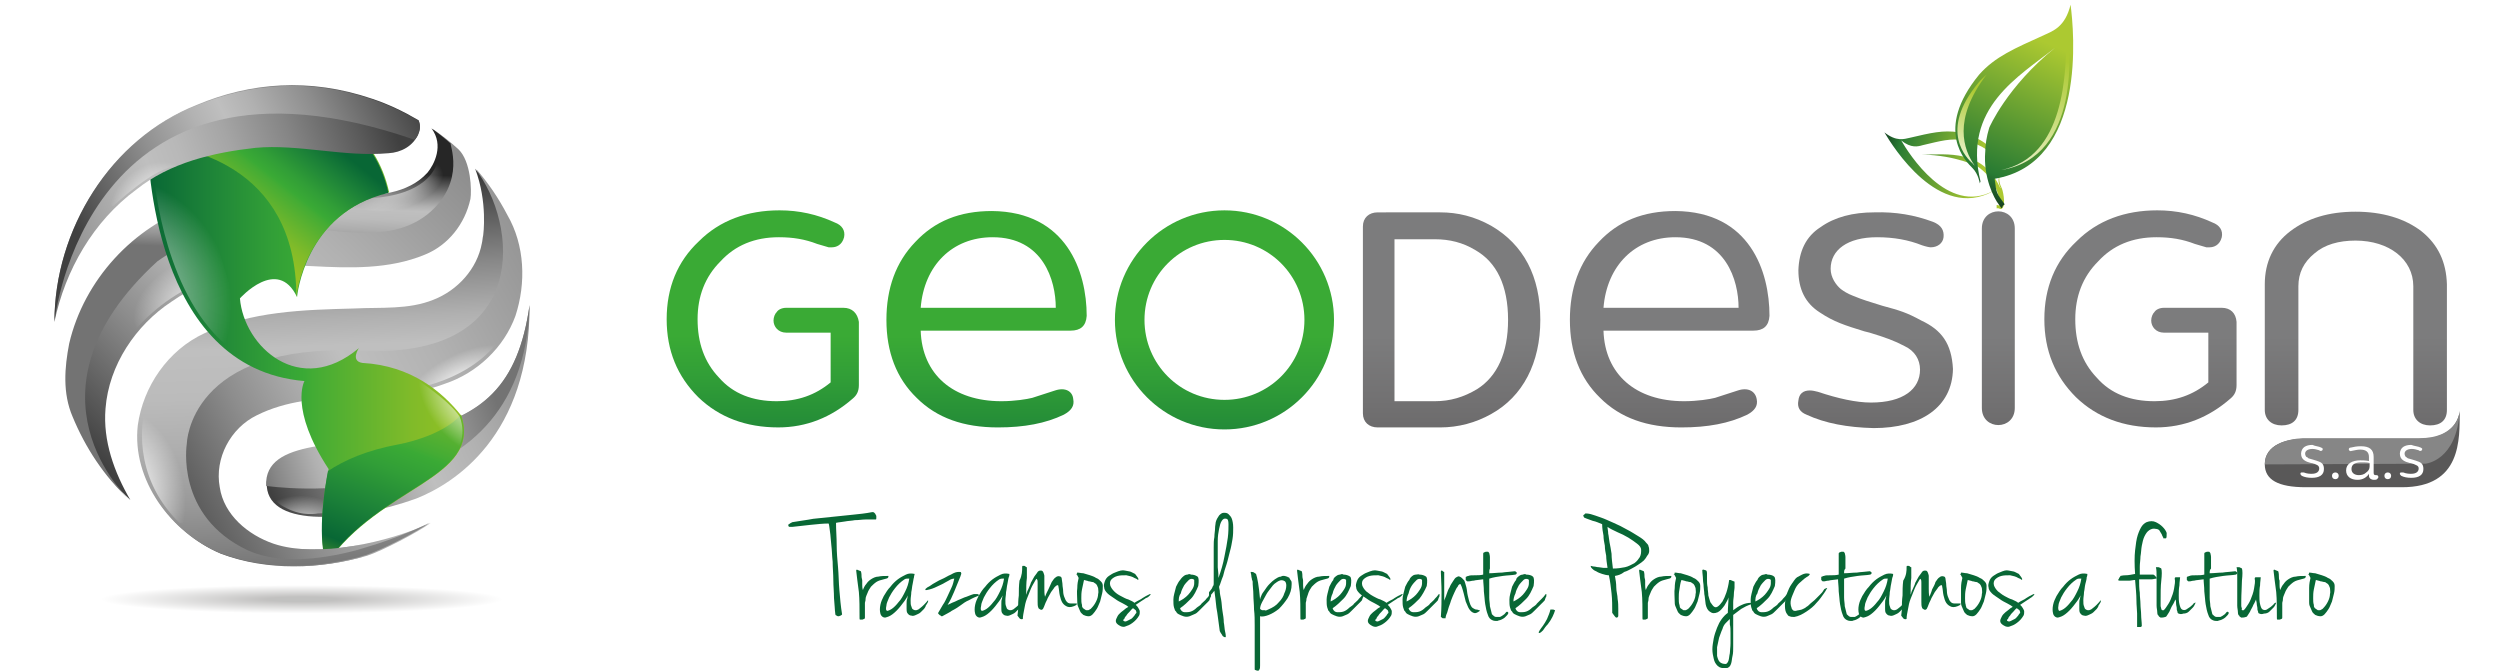 <?xml version="1.0" encoding="utf-8"?>
<!-- Generator: Adobe Illustrator 24.1.0, SVG Export Plug-In . SVG Version: 6.00 Build 0)  -->
<svg version="1.1" id="Capa_1" xmlns="http://www.w3.org/2000/svg" xmlns:xlink="http://www.w3.org/1999/xlink" x="0px" y="0px"
	 viewBox="0 0 372 100" style="enable-background:new 0 0 372 100;" xml:space="preserve">
<style type="text/css">
	.st0{fill:#086735;}
	.st1{opacity:0.8;fill:url(#SVGID_1_);enable-background:new    ;}
	.st2{fill:url(#SVGID_2_);}
	.st3{fill:url(#SVGID_3_);}
	.st4{fill:url(#SVGID_4_);}
	.st5{fill:url(#SVGID_5_);}
	.st6{opacity:0.7;fill:url(#SVGID_6_);enable-background:new    ;}
	.st7{fill:none;}
	.st8{opacity:0.8;fill:url(#SVGID_7_);enable-background:new    ;}
	.st9{opacity:0.7;fill:url(#SVGID_8_);enable-background:new    ;}
	.st10{fill:#FFFFFF;filter:url(#Adobe_OpacityMaskFilter);}
	.st11{mask:url(#mask0_2070_11783_1_);}
	.st12{opacity:0.6;}
	.st13{fill:#FFFFFF;filter:url(#Adobe_OpacityMaskFilter_1_);}
	.st14{mask:url(#mask1_2070_11783_1_);}
	.st15{fill:url(#SVGID_9_);}
	.st16{fill:url(#SVGID_10_);}
	.st17{fill:url(#SVGID_11_);}
	.st18{opacity:0.8;fill:url(#SVGID_12_);enable-background:new    ;}
	.st19{fill:#FFFFFF;filter:url(#Adobe_OpacityMaskFilter_2_);}
	.st20{mask:url(#mask2_2070_11783_1_);}
	.st21{fill:url(#SVGID_13_);}
	.st22{fill:url(#SVGID_14_);}
	.st23{fill:url(#SVGID_15_);}
	.st24{opacity:0.7;}
	.st25{fill:url(#SVGID_16_);}
	.st26{fill:url(#SVGID_17_);}
	.st27{fill:url(#SVGID_18_);}
	.st28{opacity:0.3;}
	.st29{fill:#FFFFFF;filter:url(#Adobe_OpacityMaskFilter_3_);}
	.st30{mask:url(#mask3_2070_11783_1_);}
	.st31{fill:url(#SVGID_19_);}
	.st32{fill:url(#SVGID_20_);}
	.st33{opacity:0.8;fill:url(#SVGID_21_);enable-background:new    ;}
	.st34{fill:url(#SVGID_22_);}
	.st35{fill:url(#SVGID_23_);}
	.st36{fill:url(#SVGID_24_);}
	.st37{fill:url(#SVGID_25_);}
	.st38{fill:url(#SVGID_26_);}
	.st39{fill:url(#SVGID_27_);}
	.st40{fill:url(#SVGID_28_);}
	.st41{fill:url(#SVGID_29_);}
	.st42{fill:url(#SVGID_30_);}
	.st43{fill:url(#SVGID_31_);}
	.st44{fill-rule:evenodd;clip-rule:evenodd;fill:#595858;}
	.st45{fill-rule:evenodd;clip-rule:evenodd;fill:#868686;}
	.st46{fill:#FFFFFF;}
	.st47{fill:url(#SVGID_32_);}
	.st48{fill:url(#SVGID_33_);}
	.st49{fill:url(#SVGID_34_);}
	.st50{fill:url(#SVGID_35_);}
	.st51{fill:url(#SVGID_36_);}
</style>
<path class="st0" d="M130.3,77.3c-0.5,0-1,0-1.5,0c-0.5,0-1,0.1-1.6,0.1c-0.5,0.1-1,0.1-1.5,0.2c-0.5,0.1-0.9,0.1-1.3,0.2
	c0,1.1,0.1,2.2,0.1,3.3c0,1.1,0.1,2.2,0.2,3.3c0.1,1.1,0.1,2.3,0.2,3.4c0.1,1.2,0.2,2.4,0.4,3.6c0,0.1-0.1,0.1-0.2,0.2
	c-0.1,0-0.2,0.1-0.3,0.1s-0.2,0-0.3-0.1c-0.1,0-0.2-0.1-0.2-0.2c-0.1-0.7-0.1-1.5-0.2-2.4c0-0.9-0.1-1.8-0.1-2.7
	c0-0.9-0.1-1.8-0.1-2.7c-0.1-0.9-0.1-1.7-0.2-2.5c-0.1-0.8-0.1-1.4-0.2-2c-0.1-0.6-0.1-1-0.2-1.2c-0.8,0-1.7,0.1-2.7,0.2
	c-0.9,0.1-1.9,0.2-2.7,0.3c-0.1,0-0.3,0-0.4,0c-0.1,0-0.2-0.1-0.2-0.2c0-0.1,0-0.2,0.1-0.2c0.1-0.1,0.3-0.2,0.5-0.3
	c1.1-0.2,2.1-0.3,3.1-0.5c1-0.1,1.9-0.2,2.9-0.3c0.9-0.1,1.9-0.2,2.9-0.3c1-0.1,2-0.2,3-0.4c0.1,0,0.2,0,0.3,0.1
	c0.1,0.1,0.2,0.2,0.2,0.3c0.1,0.1,0.1,0.2,0.1,0.3C130.4,77.2,130.4,77.3,130.3,77.3z"/>
<path class="st0" d="M127.4,84.9c0-0.1,0.1-0.2,0.2-0.1c0.2,0.1,0.3,0.1,0.5,0.2c0.1,0.3,0.1,0.6,0.1,0.8c0,0.2,0.1,0.4,0.1,0.6
	c0,0.2,0,0.4,0,0.6c0,0.2,0,0.5,0.1,0.8c0.1-0.3,0.3-0.7,0.5-0.9c0.2-0.3,0.4-0.5,0.7-0.7c0.3-0.2,0.7-0.4,1.1-0.4
	c0.4-0.1,0.9-0.1,1.5-0.1c0,0.1,0,0.2-0.1,0.3c-0.1,0.1-0.3,0.1-0.6,0.2c-0.4,0.1-0.8,0.2-1.1,0.4c-0.3,0.2-0.6,0.5-0.8,0.7
	c-0.2,0.3-0.4,0.6-0.5,0.9c-0.1,0.3-0.3,0.6-0.3,0.9c0,0.1,0,0.3-0.1,0.6c0,0.2,0,0.5,0,0.8c0,0.3,0,0.5,0,0.8c0,0.3,0,0.5,0,0.6
	c0,0.1,0,0.1-0.1,0.2c-0.1,0-0.2,0.1-0.3,0.1c-0.1,0-0.2,0-0.3,0c-0.1,0-0.1-0.1-0.1-0.2c0-1.5,0-2.8-0.1-3.9
	C127.6,86.7,127.5,85.7,127.4,84.9z"/>
<path class="st0" d="M136.1,85.4c0,0.1-0.1,0.3-0.1,0.5c-0.1,0.3-0.1,0.6-0.2,1c-0.1,0.4-0.1,0.8-0.2,1.2c0,0.4-0.1,0.8-0.1,1.2
	c0,0.4,0,0.7,0.1,0.9c0.1,0.3,0.1,0.4,0.3,0.5c0.3,0.2,0.7,0.1,1-0.2c0.4-0.3,0.8-0.7,1.2-1.2c0,0,0,0.1,0,0.2
	c0,0.1-0.1,0.2-0.2,0.4c-0.1,0.1-0.2,0.3-0.2,0.4c-0.1,0.1-0.1,0.2-0.2,0.3c-0.1,0.1-0.3,0.3-0.5,0.5c-0.2,0.2-0.5,0.3-0.7,0.4
	c-0.2,0.1-0.5,0.2-0.7,0.1c-0.2,0-0.4-0.1-0.6-0.4c-0.1-0.2-0.1-0.4-0.1-0.6c0-0.3,0-0.5,0-0.8c0-0.3,0-0.5,0.1-0.7
	c0-0.2,0.1-0.4,0.1-0.5c-0.3,0.6-0.7,1.1-1.1,1.6c-0.4,0.5-0.8,0.9-1.2,1.2s-0.7,0.4-1.1,0.5c-0.3,0-0.6-0.2-0.7-0.6
	c-0.1-0.4-0.1-0.8,0-1.3c0.1-0.5,0.3-0.9,0.5-1.3c0.3-0.5,0.6-1,1-1.4c0.3-0.4,0.7-0.8,1.1-1.1c0.4-0.3,0.8-0.5,1.2-0.7
	C135.2,85.3,135.6,85.3,136.1,85.4z M132,90.9c0.1,0,0.4-0.1,0.7-0.3c0.3-0.2,0.7-0.6,1-1c0.4-0.4,0.7-1,1-1.6
	c0.3-0.6,0.5-1.2,0.6-1.9c-0.1,0-0.1,0-0.3,0s-0.2,0-0.4,0.1c-0.6,0.4-1,0.8-1.4,1.3c-0.4,0.5-0.7,1-0.9,1.4
	c-0.2,0.5-0.4,0.9-0.4,1.2C131.8,90.6,131.8,90.8,132,90.9z"/>
<path class="st0" d="M142.7,85.1c0.2,0,0.3,0,0.3,0.1c0.1,0.1,0,0.3-0.1,0.6c-0.3,0.7-0.6,1.5-0.9,2.2c-0.3,0.7-0.6,1.4-1,2
	c0.3-0.1,0.6-0.3,0.9-0.4c0.3-0.1,0.6-0.3,0.9-0.4c0.3-0.1,0.6-0.3,1-0.4c0.3-0.1,0.7-0.3,1.1-0.4c0.2,0,0.4,0,0.5,0
	c0.1,0,0.2,0,0.3,0.2c-0.5,0.2-1,0.4-1.5,0.7c-0.5,0.2-0.9,0.5-1.3,0.8c-0.4,0.3-0.9,0.6-1.3,0.8c-0.4,0.3-0.9,0.5-1.4,0.8
	c-0.1,0-0.2,0-0.2-0.1c-0.1,0-0.2-0.1-0.2-0.1c-0.1-0.1-0.1-0.1-0.2-0.2c0-0.1,0-0.1,0-0.1c0.2-0.4,0.5-0.8,0.7-1.2
	c0.3-0.4,0.5-0.9,0.7-1.3c0.2-0.4,0.4-0.9,0.6-1.3c0.2-0.4,0.3-0.9,0.4-1.3c-0.1,0-0.2,0-0.5,0.1c-0.2,0.1-0.5,0.3-0.9,0.5
	c-0.3,0.2-0.8,0.4-1.2,0.6c-0.4,0.2-0.9,0.4-1.5,0.5c0,0-0.1,0-0.1,0c0,0-0.1,0-0.1,0c0,0,0-0.1,0-0.1c0-0.1,0.1-0.1,0.3-0.3
	c0.2-0.1,0.4-0.2,0.8-0.5c0.4-0.2,0.8-0.5,1.3-0.7c0.5-0.2,0.9-0.5,1.4-0.7C142,85.2,142.3,85.1,142.7,85.1z"/>
<path class="st0" d="M150.2,85.4c0,0.1,0,0.3-0.1,0.5c-0.1,0.3-0.1,0.6-0.2,1c-0.1,0.4-0.1,0.8-0.2,1.2c0,0.4-0.1,0.8-0.1,1.2
	c0,0.4,0,0.7,0.1,0.9c0.1,0.3,0.1,0.4,0.3,0.5c0.3,0.2,0.7,0.1,1-0.2c0.4-0.3,0.8-0.7,1.2-1.2c0,0,0,0.1,0,0.2
	c0,0.1-0.1,0.2-0.2,0.4c-0.1,0.1-0.2,0.3-0.2,0.4c-0.1,0.1-0.1,0.2-0.2,0.3c-0.1,0.1-0.3,0.3-0.5,0.5c-0.2,0.2-0.5,0.3-0.7,0.4
	c-0.2,0.1-0.5,0.2-0.7,0.1c-0.2,0-0.4-0.1-0.6-0.4c-0.1-0.2-0.1-0.4-0.1-0.6c0-0.3,0-0.5,0-0.8c0-0.3,0-0.5,0.1-0.7
	c0-0.2,0.1-0.4,0.1-0.5c-0.3,0.6-0.7,1.1-1.1,1.6c-0.4,0.5-0.8,0.9-1.2,1.2s-0.7,0.4-1.1,0.5c-0.3,0-0.6-0.2-0.7-0.6
	c-0.1-0.4-0.1-0.8,0-1.3c0.1-0.5,0.3-0.9,0.5-1.3c0.3-0.5,0.6-1,1-1.4c0.3-0.4,0.7-0.8,1.1-1.1c0.4-0.3,0.8-0.5,1.2-0.7
	C149.3,85.3,149.7,85.3,150.2,85.4z M146.1,90.9c0.1,0,0.4-0.1,0.7-0.3c0.3-0.2,0.7-0.6,1-1c0.4-0.4,0.7-1,1-1.6
	c0.3-0.6,0.5-1.2,0.6-1.9c-0.1,0-0.1,0-0.3,0c-0.1,0-0.2,0-0.4,0.1c-0.6,0.4-1,0.8-1.4,1.3c-0.4,0.5-0.7,1-0.9,1.4
	c-0.2,0.5-0.4,0.9-0.4,1.2C145.9,90.6,145.9,90.8,146.1,90.9z"/>
<path class="st0" d="M152.1,84.4c0-0.1,0-0.2,0.1-0.2c0.1,0,0.2,0,0.2,0c0.1,0,0.2,0.1,0.2,0.1c0.1,0.1,0.1,0.1,0.2,0.1
	c0,0.4,0,0.9,0,1.6c-0.1,0.7-0.1,1.5-0.1,2.5c0.1-0.2,0.1-0.5,0.3-0.8c0.1-0.3,0.3-0.6,0.4-1c0.2-0.3,0.3-0.6,0.5-0.9
	c0.2-0.3,0.4-0.5,0.5-0.7c0.2-0.2,0.3-0.2,0.5-0.2c0.2,0,0.3,0.1,0.4,0.4c0,0.1,0.1,0.2,0.1,0.4c0,0.2,0,0.5,0,0.8
	c0,0.3,0,0.7,0,1.1c0,0.4,0,0.8,0.1,1.2c0.1-0.3,0.3-0.7,0.5-1.1c0.2-0.4,0.3-0.7,0.5-1.1c0.2-0.3,0.4-0.6,0.6-0.7
	c0.2-0.2,0.5-0.2,0.7-0.1c0.1,0,0.2,0.2,0.2,0.4c0,0.2,0.1,0.5,0.1,0.8c0,0.3,0.1,0.6,0.1,1c0,0.3,0.1,0.7,0.2,0.9
	c0.1,0.3,0.2,0.5,0.4,0.7c0.2,0.2,0.4,0.2,0.8,0.2c0.2,0,0.3,0,0.4,0c0.1,0,0.1,0,0.2,0c0,0,0.1,0,0,0.1c0,0,0,0.1,0,0.1
	c-0.5,0.3-1,0.4-1.3,0.3c-0.3-0.1-0.6-0.3-0.8-0.6c-0.2-0.3-0.3-0.7-0.4-1.1c-0.1-0.4-0.1-0.9-0.2-1.3c0-0.2-0.1-0.3-0.2-0.2
	c-0.1,0-0.2,0.1-0.4,0.3c-0.1,0.2-0.3,0.4-0.5,0.7c-0.2,0.3-0.3,0.6-0.5,0.9c-0.1,0.3-0.3,0.6-0.4,0.9c-0.1,0.3-0.2,0.5-0.3,0.7
	c-0.1,0.1-0.2,0.2-0.4,0.1c-0.2-0.1-0.3-0.2-0.3-0.3c-0.1-0.2-0.1-0.5-0.1-0.9c0-0.3,0-0.7,0-1c0-0.4,0-0.7,0-1s0-0.6,0-0.8
	c0-0.2,0-0.4-0.1-0.5c0-0.1-0.1-0.1-0.2,0.1c-0.2,0.4-0.5,0.8-0.7,1.3c-0.2,0.5-0.4,1-0.6,1.5c-0.2,0.5-0.3,1-0.4,1.6
	c-0.1,0.5-0.2,1-0.2,1.4c-0.2,0.1-0.4,0-0.5-0.1c-0.1-0.1-0.2-0.3-0.3-0.4c0-0.2,0.1-0.6,0.1-1.1c0-0.5,0-1.2,0.1-1.9
	c0-0.7,0-1.4,0.1-2.2C152.1,85.6,152.1,84.9,152.1,84.4z"/>
<path class="st0" d="M160.3,85.2c0.3,0,0.6,0.1,0.9,0.1c0.3,0.1,0.7,0.2,1,0.3c0.3,0.1,0.6,0.2,0.9,0.4c0.3,0.1,0.5,0.3,0.7,0.5
	c0.2,0.2,0.3,0.4,0.3,0.7c0,0.3,0,0.7-0.1,1.1c-0.1,0.4-0.2,0.8-0.3,1.2c-0.2,0.4-0.3,0.8-0.5,1.1c-0.2,0.3-0.4,0.6-0.6,0.8
	c-0.2,0.2-0.4,0.3-0.6,0.3c-0.3,0-0.6-0.1-0.8-0.2c-0.2-0.2-0.4-0.3-0.5-0.6c-0.1-0.2-0.2-0.5-0.3-0.7c-0.1-0.2-0.1-0.5-0.1-0.6
	c0-0.8-0.1-1.5,0-2.1c0-0.6,0.1-1.1,0.2-1.5c0-0.1-0.1-0.1-0.1-0.2c0-0.1-0.1-0.1-0.1-0.2c0-0.1-0.1-0.1-0.2-0.1
	c0.1,0,0.1-0.1,0.2-0.1C160.2,85.4,160.2,85.3,160.3,85.2z M161.1,90.4c0,0.1,0.1,0.1,0.2,0.2c0.1,0.1,0.2,0.1,0.3,0.2
	c0.1,0,0.2,0,0.3,0c0.1,0,0.2-0.1,0.4-0.2c0.4-0.4,0.6-0.7,0.8-1.1c0.2-0.4,0.3-0.8,0.3-1.1c0.1-0.3,0-0.6,0-0.9
	c-0.1-0.3-0.2-0.5-0.3-0.6c-0.1-0.1-0.2-0.1-0.3-0.2c-0.1-0.1-0.2-0.1-0.3-0.1c-0.1,0-0.3-0.1-0.5-0.1c-0.2-0.1-0.4-0.1-0.7-0.2
	c-0.1,0.5-0.2,0.9-0.3,1.4c-0.1,0.5-0.1,0.9-0.1,1.3c0,0.4,0,0.7,0.1,1C161,90.2,161,90.3,161.1,90.4z"/>
<path class="st0" d="M167.4,84.9c0.4,0.1,0.7,0.1,0.9,0.2c0.2,0.1,0.4,0.2,0.6,0.3c0.1,0.1,0.2,0.3,0.3,0.4c0.1,0.1,0.2,0.3,0.2,0.4
	c0,0.1-0.1,0.1-0.2,0c-0.1-0.1-0.2-0.1-0.4-0.2c-0.3-0.2-0.7-0.3-1.2-0.4c-0.5,0-0.9,0-1.3,0.1c-0.4,0.1-0.7,0.3-0.9,0.5
	c-0.2,0.2-0.3,0.5-0.2,0.9c0.1,0.3,0.3,0.6,0.6,0.9s0.6,0.5,1,0.7c0.4,0.2,0.7,0.4,1.1,0.5c0.4,0.2,0.7,0.3,0.9,0.5
	c0.3-0.2,0.5-0.3,0.7-0.4c0.2-0.1,0.4-0.2,0.5-0.3c0.2-0.1,0.3-0.2,0.5-0.3c0.2-0.1,0.4-0.2,0.6-0.3c0,0,0.1,0,0.1,0c0,0,0,0,0,0.1
	c0,0-0.1,0.1-0.2,0.2c-0.1,0.1-0.2,0.2-0.5,0.3c-0.1,0.1-0.3,0.2-0.6,0.4c-0.3,0.2-0.6,0.4-0.9,0.6c0.2,0.2,0.3,0.3,0.4,0.5
	c0.1,0.2,0.2,0.3,0.2,0.5c0,0.2,0,0.4-0.1,0.6c-0.3,0.5-0.6,0.8-1,1.1c-0.4,0.3-0.7,0.4-1,0.5c-0.2,0.1-0.4,0.1-0.7,0
	c-0.2-0.1-0.4-0.2-0.6-0.4c-0.2-0.2-0.2-0.5-0.1-0.7c0.1-0.2,0.2-0.5,0.4-0.7c0.2-0.2,0.4-0.4,0.7-0.6c0.2-0.2,0.5-0.4,0.7-0.5
	c-0.1-0.1-0.4-0.3-0.8-0.5c-0.4-0.2-0.8-0.4-1.2-0.7c-0.4-0.3-0.8-0.5-1.1-0.8c-0.3-0.3-0.5-0.6-0.5-0.9c-0.1-0.3,0-0.6,0.1-0.9
	c0.1-0.3,0.3-0.6,0.6-0.8c0.3-0.2,0.6-0.4,0.9-0.5C166.6,84.9,167,84.8,167.4,84.9z M167.2,92.4c0.2,0.1,0.3,0.1,0.5,0
	c0.2-0.1,0.4-0.2,0.6-0.3c0.2-0.1,0.3-0.3,0.5-0.5c0.1-0.2,0.2-0.3,0.3-0.4c0-0.1,0-0.2-0.1-0.4c-0.1-0.1-0.3-0.2-0.4-0.3
	c-0.2,0.1-0.3,0.3-0.5,0.5c-0.2,0.2-0.4,0.4-0.5,0.6c-0.2,0.2-0.3,0.4-0.3,0.5C167.1,92.2,167.1,92.3,167.2,92.4z"/>
<path class="st0" d="M176.3,85.6c0,0,0.2-0.1,0.4-0.1c0.2-0.1,0.4-0.1,0.5,0c0.4,0,0.7,0.1,1,0.3c0.2,0.2,0.2,0.7,0.1,1.4
	c-0.3,0.7-0.6,1.4-1.1,1.9c-0.5,0.5-1,1-1.6,1.4c0.1,0.4,0.4,0.6,0.7,0.6c0.3,0,0.6,0,0.9-0.1c0.3-0.1,0.6-0.3,0.9-0.6
	c0.3-0.2,0.6-0.4,0.7-0.6c0.3-0.3,0.6-0.5,0.7-0.7c0.2-0.2,0.4-0.4,0.6-0.7c0,0,0.1,0,0.1,0c0,0,0,0.1,0,0.2c0,0.1,0,0.2-0.1,0.3
	c0,0.1-0.1,0.2-0.1,0.3c0,0.1-0.1,0.2-0.2,0.3c-0.1,0.1-0.2,0.2-0.3,0.3c-0.1,0.1-0.3,0.3-0.5,0.5c-0.2,0.2-0.4,0.4-0.6,0.6
	c-0.2,0.2-0.4,0.4-0.7,0.5c-0.2,0.1-0.5,0.2-0.7,0.3c-0.3,0.1-0.6,0.1-0.9,0c-0.3-0.1-0.5-0.2-0.7-0.3c-0.2-0.1-0.3-0.2-0.4-0.4
	c-0.1-0.1-0.2-0.2-0.2-0.3c0-0.1-0.1-0.2-0.1-0.3c-0.1-0.3-0.1-0.7-0.1-1.2c0-0.5,0.2-1.1,0.4-1.9c0.2-0.4,0.4-0.8,0.6-1
	C175.8,86,176,85.8,176.3,85.6z M175.4,89.5c0.2-0.1,0.4-0.2,0.7-0.4c0.3-0.2,0.5-0.4,0.7-0.6c0.2-0.2,0.4-0.5,0.6-0.8
	c0.2-0.3,0.3-0.6,0.3-0.9c0-0.2,0-0.4,0-0.5c0,0-0.1-0.1-0.1-0.1c-0.2-0.1-0.5-0.1-0.7,0.1c-0.2,0.2-0.5,0.5-0.7,0.8
	c-0.2,0.4-0.4,0.7-0.5,1.2C175.4,88.7,175.4,89.1,175.4,89.5z"/>
<path class="st0" d="M181.4,87.3c0,0,0,0.2,0.1,0.6c0,0.4,0.1,0.8,0.2,1.3s0.1,1.1,0.2,1.7c0.1,0.6,0.2,1.2,0.2,1.7
	c0.1,0.5,0.1,1,0.2,1.4c0.1,0.4,0.1,0.7,0.1,0.8c-0.1,0-0.2,0-0.2,0c-0.1,0-0.1-0.1-0.2-0.1c-0.1-0.1-0.1-0.1-0.2-0.3
	c-0.1-0.1-0.2-0.3-0.3-0.5c-0.2-1.3-0.3-2.5-0.5-3.5c-0.1-1-0.2-1.8-0.3-2.5c-0.3,0.4-0.5,0.6-0.6,0.7c-0.1,0.1-0.2,0.2-0.2,0.2
	c0,0-0.1-0.1,0-0.2c0-0.1,0-0.1,0-0.2c0-0.1,0-0.1,0-0.2c0-0.1,0-0.1,0.1-0.2c0.1-0.1,0.2-0.3,0.3-0.4c0.1-0.1,0.1-0.3,0.2-0.4
	c0.1-0.1,0.1-0.3,0.1-0.4c0-0.2,0-0.3,0-0.4c0-0.1,0-0.2,0-0.4c0-0.1,0-0.3,0-0.4c0-0.1,0-0.3,0-0.5c0-0.2,0-0.5,0-0.9
	c0-0.4,0-0.8,0-1.3c0-0.5,0-1,0-1.5c0-0.5,0-1,0.1-1.5c0-0.5,0.1-0.9,0.1-1.3c0-0.4,0.1-0.7,0.1-0.9c0.1-0.4,0.3-0.7,0.5-1
	c0.2-0.2,0.4-0.4,0.7-0.4c0.2,0,0.5,0,0.7,0.2c0.2,0.2,0.4,0.4,0.5,0.7c0.1,0.3,0.2,0.7,0.2,1.3c0,0.5,0,1.1-0.1,1.7
	c-0.1,0.6-0.2,1.2-0.4,1.9c-0.2,0.7-0.3,1.3-0.5,1.9c-0.2,0.6-0.4,1.2-0.5,1.7C181.7,86.4,181.6,86.9,181.4,87.3z M181.3,86
	c0.4-1.1,0.7-2.1,0.9-3.2c0.2-1,0.4-2,0.5-2.8c0.1-0.8,0.1-1.5,0.1-2c0-0.5-0.1-0.8-0.3-0.8c-0.3-0.1-0.5,0-0.7,0.3
	c-0.2,0.3-0.3,0.7-0.4,1.2c-0.1,0.5-0.2,1.1-0.2,1.8c0,0.7,0,1.4,0,2c0,0.7,0,1.3,0,1.9C181.3,85.2,181.3,85.6,181.3,86z"/>
<path class="st0" d="M191.5,85.8c0.1,0,0.1,0.1,0.2,0.1c0.1,0,0.2,0.1,0.2,0.2c0.1,0.1,0.1,0.2,0.2,0.3c0.1,0.1,0.1,0.3,0.1,0.5
	c0,0.8-0.2,1.4-0.6,2.1c-0.4,0.6-0.8,1.1-1.3,1.6c-0.5,0.4-1,0.7-1.5,0.9c-0.5,0.2-1,0.3-1.3,0.2c0,1.4,0,2.6,0,3.6c0,1,0,1.7,0,2.3
	c0,0.6,0,1.1,0,1.4c0,0.3,0,0.5-0.1,0.6c0,0.1-0.1,0.2-0.2,0.2c-0.1,0-0.2,0-0.4-0.1c0,0-0.1,0-0.1-0.1c0-0.1,0-0.3,0-0.5
	c0-0.3,0-0.7,0-1.2c0,0,0-0.3,0-0.8c0-0.5,0-1,0-1.7c0-0.7,0-1.5,0-2.3c0-0.8,0-1.6-0.1-2.4c0-0.8-0.1-1.5-0.1-2.2
	c0-0.7-0.1-1.2-0.1-1.6c0,0,0-0.1,0-0.2c0-0.1,0-0.3-0.1-0.4c0-0.2-0.1-0.4-0.1-0.6c0-0.2-0.1-0.4-0.1-0.6c0.2,0,0.4,0,0.5,0.1
	c0.1,0.1,0.2,0.1,0.3,0.2c0.1,0.3,0.2,0.7,0.3,1.3c0.1,0.6,0.2,1.4,0.3,2.5c0-0.1,0.1-0.4,0.2-0.6c0.1-0.3,0.3-0.5,0.5-0.8
	c0.2-0.3,0.4-0.6,0.7-0.9c0.3-0.3,0.5-0.5,0.8-0.7c0.3-0.2,0.6-0.4,0.9-0.4C190.9,85.6,191.2,85.7,191.5,85.8z M188.7,90.7
	c0.7-0.3,1.2-0.6,1.6-1.1c0.4-0.4,0.7-0.9,0.8-1.3c0.2-0.4,0.3-0.8,0.3-1.2c0-0.3-0.1-0.5-0.2-0.6c-0.3-0.2-0.6-0.2-0.8-0.1
	c-0.3,0.1-0.5,0.3-0.8,0.5c-0.1,0.1-0.3,0.3-0.5,0.6c-0.2,0.3-0.5,0.6-0.7,1c-0.2,0.4-0.4,0.7-0.6,1.1c-0.2,0.4-0.3,0.7-0.3,1
	c0.1,0.1,0.1,0.1,0.3,0.2c0.1,0,0.2,0,0.4,0C188.3,90.9,188.5,90.8,188.7,90.7z"/>
<path class="st0" d="M193,84.9c0-0.1,0.1-0.2,0.2-0.1c0.2,0.1,0.3,0.1,0.5,0.2c0.1,0.3,0.1,0.6,0.1,0.8c0,0.2,0.1,0.4,0.1,0.6
	c0,0.2,0,0.4,0,0.6c0,0.2,0,0.5,0.1,0.8c0.1-0.3,0.3-0.7,0.5-0.9c0.2-0.3,0.4-0.5,0.7-0.7c0.3-0.2,0.7-0.4,1.1-0.4
	c0.4-0.1,0.9-0.1,1.5-0.1c0,0.1,0,0.2-0.1,0.3c-0.1,0.1-0.3,0.1-0.6,0.2c-0.4,0.1-0.8,0.2-1.1,0.4c-0.3,0.2-0.6,0.5-0.8,0.7
	c-0.2,0.3-0.4,0.6-0.5,0.9c-0.1,0.3-0.2,0.6-0.3,0.9c0,0.1,0,0.3-0.1,0.6c0,0.2,0,0.5,0,0.8c0,0.3,0,0.5,0,0.8c0,0.3,0,0.5,0,0.6
	c0,0.1,0,0.1-0.1,0.2c-0.1,0-0.2,0.1-0.3,0.1c-0.1,0-0.2,0-0.3,0c-0.1,0-0.1-0.1-0.1-0.2c0-1.5,0-2.8-0.1-3.9
	C193.2,86.7,193.1,85.7,193,84.9z"/>
<path class="st0" d="M199,85.6c0,0,0.2-0.1,0.4-0.1c0.2-0.1,0.4-0.1,0.5,0c0.4,0,0.7,0.1,1,0.3c0.2,0.2,0.2,0.7,0.1,1.4
	c-0.3,0.7-0.6,1.4-1.1,1.9c-0.5,0.5-1,1-1.6,1.4c0.1,0.4,0.4,0.6,0.7,0.6c0.3,0,0.6,0,0.9-0.1c0.3-0.1,0.6-0.3,0.9-0.6
	c0.3-0.2,0.6-0.4,0.7-0.6c0.3-0.3,0.6-0.5,0.7-0.7c0.2-0.2,0.4-0.4,0.6-0.7c0,0,0.1,0,0.1,0c0,0,0,0.1,0,0.2c0,0.1,0,0.2-0.1,0.3
	c0,0.1-0.1,0.2-0.1,0.3c0,0.1-0.1,0.2-0.2,0.3c-0.1,0.1-0.2,0.2-0.3,0.3c-0.1,0.1-0.3,0.3-0.5,0.5c-0.2,0.2-0.4,0.4-0.6,0.6
	c-0.2,0.2-0.4,0.4-0.6,0.5c-0.2,0.1-0.5,0.2-0.7,0.3c-0.3,0.1-0.6,0.1-0.9,0c-0.3-0.1-0.5-0.2-0.7-0.3c-0.2-0.1-0.3-0.2-0.4-0.4
	c-0.1-0.1-0.2-0.2-0.2-0.3c0-0.1-0.1-0.2-0.1-0.3c-0.1-0.3-0.1-0.7-0.1-1.2c0-0.5,0.2-1.1,0.4-1.9c0.2-0.4,0.4-0.8,0.6-1
	C198.4,86,198.7,85.8,199,85.6z M198,89.5c0.2-0.1,0.4-0.2,0.7-0.4c0.3-0.2,0.5-0.4,0.7-0.6c0.2-0.2,0.4-0.5,0.6-0.8
	c0.2-0.3,0.3-0.6,0.3-0.9c0-0.2,0-0.4,0-0.5c0,0-0.1-0.1-0.1-0.1c-0.2-0.1-0.5-0.1-0.7,0.1c-0.2,0.2-0.5,0.5-0.7,0.8
	c-0.2,0.4-0.4,0.7-0.5,1.2C198.1,88.7,198,89.1,198,89.5z"/>
<path class="st0" d="M204.9,84.9c0.4,0.1,0.7,0.1,0.9,0.2c0.2,0.1,0.4,0.2,0.6,0.3c0.1,0.1,0.2,0.3,0.3,0.4c0.1,0.1,0.2,0.3,0.2,0.4
	c0,0.1-0.1,0.1-0.2,0c-0.1-0.1-0.2-0.1-0.4-0.2c-0.3-0.2-0.7-0.3-1.2-0.4c-0.5,0-0.9,0-1.3,0.1c-0.4,0.1-0.7,0.3-0.9,0.5
	c-0.2,0.2-0.3,0.5-0.2,0.9c0.1,0.3,0.3,0.6,0.6,0.9c0.3,0.2,0.6,0.5,1,0.7c0.4,0.2,0.7,0.4,1.1,0.5c0.4,0.2,0.7,0.3,0.9,0.5
	c0.3-0.2,0.5-0.3,0.7-0.4c0.2-0.1,0.4-0.2,0.5-0.3c0.2-0.1,0.3-0.2,0.5-0.3c0.2-0.1,0.4-0.2,0.6-0.3c0,0,0.1,0,0.1,0c0,0,0,0,0,0.1
	c0,0-0.1,0.1-0.2,0.2c-0.1,0.1-0.2,0.2-0.5,0.3c-0.1,0.1-0.3,0.2-0.6,0.4c-0.3,0.2-0.6,0.4-0.9,0.6c0.2,0.2,0.3,0.3,0.4,0.5
	c0.1,0.2,0.2,0.3,0.2,0.5c0,0.2,0,0.4-0.1,0.6c-0.3,0.5-0.6,0.8-1,1.1c-0.4,0.3-0.7,0.4-1,0.5c-0.2,0.1-0.4,0.1-0.7,0
	c-0.2-0.1-0.4-0.2-0.6-0.4c-0.2-0.2-0.2-0.5-0.1-0.7c0.1-0.2,0.2-0.5,0.4-0.7c0.2-0.2,0.4-0.4,0.7-0.6c0.2-0.2,0.5-0.4,0.7-0.5
	c-0.1-0.1-0.4-0.3-0.8-0.5c-0.4-0.2-0.8-0.4-1.2-0.7c-0.4-0.3-0.8-0.5-1.1-0.8c-0.3-0.3-0.5-0.6-0.5-0.9c-0.1-0.3,0-0.6,0.1-0.9
	c0.1-0.3,0.3-0.6,0.6-0.8c0.3-0.2,0.6-0.4,0.9-0.5C204.1,84.9,204.5,84.8,204.9,84.9z M204.7,92.4c0.2,0.1,0.3,0.1,0.5,0
	c0.2-0.1,0.4-0.2,0.6-0.3c0.2-0.1,0.3-0.3,0.5-0.5c0.1-0.2,0.2-0.3,0.3-0.4c0-0.1,0-0.2-0.1-0.4c-0.1-0.1-0.3-0.2-0.4-0.3
	c-0.2,0.1-0.3,0.3-0.5,0.5c-0.2,0.2-0.4,0.4-0.5,0.6c-0.2,0.2-0.3,0.4-0.3,0.5C204.6,92.2,204.6,92.3,204.7,92.4z"/>
<path class="st0" d="M210.3,85.6c0,0,0.2-0.1,0.4-0.1s0.4-0.1,0.5,0c0.4,0,0.7,0.1,1,0.3c0.2,0.2,0.2,0.7,0.1,1.4
	c-0.3,0.7-0.7,1.4-1.1,1.9c-0.5,0.5-1,1-1.6,1.4c0.1,0.4,0.4,0.6,0.7,0.6c0.3,0,0.6,0,0.9-0.1c0.3-0.1,0.6-0.3,0.9-0.6
	c0.3-0.2,0.6-0.4,0.7-0.6c0.3-0.3,0.6-0.5,0.7-0.7c0.2-0.2,0.4-0.4,0.6-0.7c0,0,0.1,0,0.1,0c0,0,0,0.1,0,0.2c0,0.1,0,0.2-0.1,0.3
	c0,0.1-0.1,0.2-0.1,0.3c0,0.1-0.1,0.2-0.2,0.3c-0.1,0.1-0.2,0.2-0.3,0.3c-0.1,0.1-0.3,0.3-0.5,0.5c-0.2,0.2-0.4,0.4-0.6,0.6
	c-0.2,0.2-0.4,0.4-0.6,0.5c-0.2,0.1-0.5,0.2-0.7,0.3c-0.3,0.1-0.6,0.1-0.9,0c-0.3-0.1-0.5-0.2-0.7-0.3c-0.2-0.1-0.3-0.2-0.4-0.4
	c-0.1-0.1-0.2-0.2-0.2-0.3c0-0.1-0.1-0.2-0.1-0.3c-0.1-0.3-0.1-0.7-0.1-1.2c0-0.5,0.2-1.1,0.4-1.9c0.2-0.4,0.4-0.8,0.6-1
	C209.8,86,210,85.8,210.3,85.6z M209.3,89.5c0.2-0.1,0.4-0.2,0.7-0.4c0.3-0.2,0.5-0.4,0.7-0.6c0.2-0.2,0.4-0.5,0.6-0.8
	c0.2-0.3,0.3-0.6,0.3-0.9c0-0.2,0-0.4,0-0.5c0,0-0.1-0.1-0.1-0.1c-0.2-0.1-0.5-0.1-0.7,0.1c-0.2,0.2-0.5,0.5-0.7,0.8
	s-0.4,0.7-0.5,1.2C209.4,88.7,209.3,89.1,209.3,89.5z"/>
<path class="st0" d="M214.9,85.1c0,0.4,0,0.8,0,1.2c0,0.4,0,0.8,0,1.2c0,0.4,0,0.7,0,1.1c0,0.3,0,0.6,0,0.9c0-0.1,0-0.2,0.1-0.4
	c0.1-0.2,0.2-0.5,0.3-0.8c0.1-0.3,0.2-0.6,0.4-0.9c0.1-0.3,0.3-0.6,0.5-0.9c0.2-0.3,0.3-0.5,0.5-0.6c0.2-0.1,0.3-0.2,0.5-0.1
	c0.3,0.1,0.5,0.4,0.7,0.6c0.1,0.3,0.2,0.6,0.3,1c0.1,0.4,0.1,0.8,0.2,1.2c0.1,0.4,0.2,0.9,0.4,1.4c0.1,0.2,0.2,0.4,0.4,0.5
	c0.2,0.1,0.3,0.2,0.5,0.2c0.2,0,0.3,0.1,0.4,0.1c0.1,0,0.1,0,0.1,0.1c-0.4,0.3-0.7,0.4-0.9,0.3c-0.3-0.1-0.5-0.3-0.7-0.6
	c-0.2-0.3-0.3-0.7-0.5-1.1c-0.1-0.4-0.2-0.8-0.3-1.2c-0.1-0.4-0.2-0.7-0.3-1c-0.1-0.3-0.2-0.4-0.2-0.4c-0.1,0-0.3,0.1-0.4,0.4
	c-0.2,0.2-0.3,0.5-0.5,0.9c-0.2,0.4-0.3,0.7-0.5,1.2c-0.1,0.4-0.3,0.8-0.4,1.2c-0.1,0.4-0.2,0.7-0.3,0.9c-0.1,0.3-0.1,0.4-0.1,0.5
	c-0.2,0-0.4,0-0.4,0c-0.1,0-0.1-0.1-0.3-0.2c0.1-1.3,0.1-2.5,0.1-3.7c0-1.2-0.1-2.2-0.1-3c0-0.1,0-0.2,0.1-0.2c0.1,0,0.1,0,0.2,0.1
	c0.1,0.1,0.2,0.1,0.2,0.2C214.7,85.1,214.8,85.1,214.9,85.1z"/>
<path class="st0" d="M221.6,85.3c0.6,0,1.3-0.1,1.9-0.1c0.6-0.1,1.2-0.1,1.9-0.2c0.1,0,0.2,0.1,0.3,0.2c0,0.1,0,0.2-0.2,0.3
	c-0.5,0.1-1.2,0.1-1.9,0.2c-0.7,0.1-1.4,0.2-2,0.4c0,0.5,0,0.9,0,1.4c0,0.5,0,0.9,0,1.4c0,0.5,0.1,0.9,0.1,1.3
	c0.1,0.4,0.2,0.8,0.3,1.2c0.2,0.2,0.4,0.4,0.6,0.4c0.2,0,0.4,0,0.6,0c0.2-0.1,0.4-0.2,0.5-0.3c0.2-0.1,0.3-0.3,0.4-0.4
	c0.1-0.1,0.2-0.1,0.3,0c0.1,0.1,0,0.3-0.2,0.5c-0.1,0.1-0.2,0.2-0.3,0.3c-0.1,0.1-0.3,0.2-0.5,0.3c-0.2,0.1-0.4,0.1-0.6,0.2
	c-0.2,0-0.5,0-0.7-0.1c-0.3-0.1-0.6-0.4-0.7-0.8c-0.2-0.5-0.3-1-0.4-1.6c-0.1-0.6-0.1-1.2-0.2-1.9c0-0.7-0.1-1.3-0.1-1.8
	c-0.6,0.1-1.1,0.1-1.4,0.2c-0.3,0-0.5,0.1-0.7,0.1c-0.1,0-0.2,0-0.3,0c0,0-0.1-0.1-0.2-0.2c0-0.1,0-0.1,0-0.2c0-0.1,0-0.1,0-0.2
	c0,0,0-0.1,0.1-0.1c0.1,0,0.1-0.1,0.3-0.1c0.2-0.1,0.5-0.1,1-0.1c0.4,0,0.8,0,1.2-0.1c0-0.5,0-0.8,0-1.1c0-0.3,0-0.5,0-0.7
	c0-0.2,0-0.4,0-0.6c0-0.2,0-0.4,0-0.7c0-0.1,0-0.1,0.1-0.2c0.1,0,0.2-0.1,0.3-0.1c0.1,0,0.2,0,0.3,0c0.1,0,0.1,0.1,0.2,0.2
	c0,0.1,0.1,0.3,0.1,0.6c0,0.3,0,0.5,0,0.8c0,0.3,0,0.6,0,0.9C221.6,84.8,221.6,85,221.6,85.3z"/>
<path class="st0" d="M226.2,85.6c0,0,0.2-0.1,0.4-0.1c0.2-0.1,0.4-0.1,0.5,0c0.4,0,0.8,0.1,1,0.3c0.2,0.2,0.2,0.7,0.1,1.4
	c-0.3,0.7-0.6,1.4-1.1,1.9c-0.5,0.5-1,1-1.6,1.4c0.1,0.4,0.4,0.6,0.7,0.6c0.3,0,0.6,0,0.9-0.1c0.3-0.1,0.6-0.3,0.9-0.6
	c0.3-0.2,0.6-0.4,0.7-0.6c0.3-0.3,0.5-0.5,0.7-0.7c0.2-0.2,0.4-0.4,0.6-0.7c0,0,0.1,0,0.1,0c0,0,0,0.1,0,0.2c0,0.1,0,0.2-0.1,0.3
	c0,0.1-0.1,0.2-0.1,0.3c0,0.1-0.1,0.2-0.2,0.3c-0.1,0.1-0.2,0.2-0.3,0.3c-0.1,0.1-0.3,0.3-0.5,0.5c-0.2,0.2-0.4,0.4-0.6,0.6
	c-0.2,0.2-0.4,0.4-0.6,0.5c-0.2,0.1-0.5,0.2-0.7,0.3c-0.3,0.1-0.6,0.1-0.9,0c-0.3-0.1-0.5-0.2-0.7-0.3c-0.2-0.1-0.3-0.2-0.4-0.4
	c-0.1-0.1-0.2-0.2-0.2-0.3s-0.1-0.2-0.1-0.3c-0.1-0.3-0.1-0.7-0.1-1.2c0-0.5,0.2-1.1,0.4-1.9c0.2-0.4,0.4-0.8,0.6-1
	C225.6,86,225.9,85.8,226.2,85.6z M225.2,89.5c0.2-0.1,0.4-0.2,0.7-0.4c0.3-0.2,0.5-0.4,0.7-0.6c0.2-0.2,0.4-0.5,0.6-0.8
	c0.2-0.3,0.3-0.6,0.3-0.9c0-0.2,0-0.4,0-0.5c0,0-0.1-0.1-0.1-0.1c-0.2-0.1-0.5-0.1-0.7,0.1c-0.2,0.2-0.5,0.5-0.7,0.8
	c-0.2,0.4-0.4,0.7-0.5,1.2C225.3,88.7,225.2,89.1,225.2,89.5z"/>
<path class="st0" d="M230.7,90.7c0.2,0,0.3,0,0.4,0c0.1,0,0.2,0.1,0.3,0.1c-0.1,0.3-0.2,0.6-0.4,1c-0.2,0.4-0.4,0.7-0.7,1.1
	c-0.3,0.3-0.5,0.6-0.7,0.9c-0.2,0.2-0.4,0.4-0.6,0.4c-0.1-0.1,0-0.2,0.1-0.4c0.1-0.2,0.3-0.4,0.5-0.7c0.2-0.3,0.4-0.6,0.6-1
	C230.4,91.6,230.6,91.2,230.7,90.7z"/>
<path class="st0" d="M240.3,85.7c0.1,0.5,0.2,1.1,0.2,1.7s0.2,1.2,0.2,1.7c0.1,0.6,0.1,1.1,0.1,1.5c0,0.5,0,0.8,0,1
	c0,0.2-0.1,0.3-0.3,0.3c-0.1,0-0.3-0.3-0.6-0.7c0-1,0-2-0.1-2.9c-0.1-0.9-0.2-1.8-0.4-2.7c-0.3,0-0.7-0.1-1-0.2
	c-0.3-0.1-0.6-0.2-0.9-0.4c-0.3-0.1-0.5-0.3-0.6-0.4c-0.2-0.2-0.2-0.3-0.2-0.4c0.1,0,0.3,0.1,0.5,0.1c0.2,0,0.4,0.1,0.7,0.1
	c0.2,0,0.5,0.1,0.7,0.1c0.2,0,0.4,0,0.6,0c-0.1-0.7-0.2-1.3-0.2-1.8c-0.1-0.5-0.2-1-0.2-1.5c-0.1-0.5-0.2-1-0.2-1.5
	c-0.1-0.5-0.2-1.1-0.2-1.7c-0.5-0.2-0.9-0.4-1.4-0.5c-0.5-0.2-0.9-0.3-1.3-0.5c0-0.1-0.1-0.2-0.1-0.2c0,0,0-0.1,0-0.1
	c0,0,0-0.1,0.1-0.1c0,0,0.1-0.1,0.2-0.2c0.1,0,0.4,0,0.8,0.1c0.4,0.1,0.9,0.3,1.5,0.5c0.6,0.2,1.2,0.5,1.9,0.8c0.7,0.3,1.3,0.6,2,1
	c0.6,0.3,1.2,0.7,1.7,1c0.5,0.3,0.9,0.6,1.1,0.9c0.2,0.2,0.4,0.4,0.4,0.6c0.1,0.2,0.1,0.5,0.1,0.7c0,0.2-0.1,0.5-0.3,0.7
	c-0.1,0.2-0.3,0.5-0.5,0.7c-0.2,0.2-0.5,0.4-0.8,0.6c-0.3,0.2-0.6,0.4-1,0.6c-0.4,0.2-0.7,0.4-1.1,0.5
	C241.2,85.5,240.8,85.6,240.3,85.7z M240,84.6c0.7,0,1.3-0.1,1.8-0.2c0.5-0.1,1-0.4,1.4-0.6c0.4-0.3,0.6-0.6,0.8-0.9
	c0.2-0.4,0.2-0.7,0.2-1.1c0-0.3-0.2-0.6-0.6-0.9c-0.4-0.3-0.8-0.6-1.3-0.9c-0.5-0.3-1.1-0.6-1.6-0.8c-0.6-0.3-1.1-0.5-1.5-0.8
	c0,0.3,0.1,0.6,0.1,1c0.1,0.4,0.1,0.8,0.2,1.3c0.1,0.5,0.2,1,0.3,1.7C239.8,83,239.9,83.8,240,84.6z"/>
<path class="st0" d="M243.9,84.9c0-0.1,0.1-0.2,0.2-0.1c0.2,0.1,0.3,0.1,0.5,0.2c0.1,0.3,0.1,0.6,0.1,0.8c0,0.2,0.1,0.4,0.1,0.6
	c0,0.2,0,0.4,0,0.6c0,0.2,0,0.5,0.1,0.8c0.1-0.3,0.3-0.7,0.5-0.9c0.2-0.3,0.4-0.5,0.7-0.7c0.3-0.2,0.7-0.4,1.1-0.4
	c0.4-0.1,0.9-0.1,1.5-0.1c0,0.1,0,0.2-0.1,0.3c-0.1,0.1-0.3,0.1-0.6,0.2c-0.4,0.1-0.8,0.2-1.1,0.4c-0.3,0.2-0.6,0.5-0.8,0.7
	c-0.2,0.3-0.4,0.6-0.5,0.9c-0.1,0.3-0.3,0.6-0.3,0.9c0,0.1,0,0.3-0.1,0.6c0,0.2,0,0.5,0,0.8c0,0.3,0,0.5,0,0.8c0,0.3,0,0.5,0,0.6
	c0,0.1,0,0.1-0.1,0.2c-0.1,0-0.2,0.1-0.3,0.1c-0.1,0-0.2,0-0.3,0c-0.1,0-0.1-0.1-0.1-0.2c0-1.5,0-2.8-0.1-3.9
	C244.1,86.7,244,85.7,243.9,84.9z"/>
<path class="st0" d="M249.2,85.2c0.3,0,0.6,0.1,0.9,0.1c0.3,0.1,0.7,0.2,1,0.3c0.3,0.1,0.6,0.2,0.9,0.4c0.3,0.1,0.5,0.3,0.7,0.5
	c0.2,0.2,0.3,0.4,0.3,0.7c0,0.3,0,0.7-0.1,1.1c-0.1,0.4-0.2,0.8-0.3,1.2c-0.2,0.4-0.3,0.8-0.5,1.1c-0.2,0.3-0.4,0.6-0.6,0.8
	c-0.2,0.2-0.4,0.3-0.6,0.3c-0.3,0-0.6-0.1-0.8-0.2c-0.2-0.2-0.4-0.3-0.5-0.6c-0.1-0.2-0.2-0.5-0.3-0.7c-0.1-0.2-0.1-0.5-0.1-0.6
	c0-0.8-0.1-1.5,0-2.1c0-0.6,0.1-1.1,0.2-1.5c0-0.1-0.1-0.1-0.1-0.2c0-0.1-0.1-0.1-0.1-0.2c0-0.1-0.1-0.1-0.2-0.1
	c0.1,0,0.1-0.1,0.2-0.1C249.1,85.4,249.2,85.3,249.2,85.2z M250,90.4c0,0.1,0.1,0.1,0.2,0.2c0.1,0.1,0.2,0.1,0.3,0.2
	c0.1,0,0.2,0,0.3,0c0.1,0,0.2-0.1,0.4-0.2c0.4-0.4,0.6-0.7,0.8-1.1c0.2-0.4,0.3-0.8,0.3-1.1c0.1-0.3,0-0.6,0-0.9
	c-0.1-0.3-0.2-0.5-0.3-0.6c-0.1-0.1-0.2-0.1-0.3-0.2c-0.1-0.1-0.2-0.1-0.3-0.1c-0.1,0-0.3-0.1-0.5-0.1c-0.2-0.1-0.4-0.1-0.7-0.2
	c-0.2,0.5-0.2,0.9-0.3,1.4c-0.1,0.5-0.1,0.9-0.1,1.3c0,0.4,0,0.7,0.1,1S249.9,90.3,250,90.4z"/>
<path class="st0" d="M255.1,90.3c0.3,0.2,0.7-0.1,1.2-0.8c0.4-0.7,0.8-1.7,1-3.2c0,0,0,0,0.1,0c0.1,0,0.2,0,0.3,0.1
	c0.1,0,0.2,0.1,0.3,0.1c0.1,0,0.1,0.1,0.1,0.1c0,0.2,0,0.5,0,0.8c0,0.3-0.1,0.6-0.1,1c0,0.4-0.1,0.8-0.1,1.2c0,0.4,0,0.8,0,1.2
	c0.4-0.3,0.8-0.6,1.3-0.8c0.4-0.2,0.9-0.3,1.3-0.3c0.1,0.1,0.2,0.1,0.2,0.1c0,0,0,0.1-0.1,0.1c-0.6,0.2-1,0.4-1.5,0.7
	c-0.4,0.3-0.8,0.6-1.2,0.9c0,0.5,0,1,0,1.5c0,0.5,0,1.1,0,1.6c0,0.5,0,1.1,0,1.6c0,0.5,0,1-0.1,1.4c-0.1,0.4-0.1,0.8-0.2,1.1
	c-0.1,0.3-0.2,0.5-0.4,0.6c-0.1,0.1-0.2,0.1-0.4,0.1c-0.2,0-0.3,0-0.5,0c-0.2,0-0.3-0.1-0.4-0.1c-0.1-0.1-0.2-0.1-0.3-0.2
	c-0.3-0.3-0.5-0.6-0.6-1.1c-0.1-0.4-0.2-0.9-0.2-1.4c0-0.5,0.1-1,0.2-1.6c0.1-0.5,0.3-1.1,0.5-1.6c0.2-0.5,0.4-0.9,0.7-1.3
	c0.3-0.4,0.6-0.7,0.9-0.9c0-0.8,0.1-1.6,0.1-2.3c-0.1,0.4-0.4,0.8-0.6,1.2c-0.3,0.4-0.6,0.8-1,1c-0.5,0.2-0.8,0.2-1.2-0.1
	c-0.3-0.2-0.5-0.6-0.6-1.1c-0.1-0.6-0.1-1.1-0.2-1.5c0-0.4-0.1-0.8-0.1-1.1c0-0.4-0.1-0.7-0.1-1.1c0-0.4-0.1-0.9-0.1-1.4
	c0.1,0,0.2-0.1,0.3,0c0.1,0,0.3,0.1,0.3,0.1c0,0,0.1,0.1,0.1,0.4c0,0.2,0,0.5,0,0.9c0,0.4,0,0.8,0.1,1.2c0,0.4,0.1,0.8,0.1,1.2
	c0.1,0.4,0.2,0.7,0.3,1C254.8,90,254.9,90.2,255.1,90.3z M257.4,92.1c-0.1,0.1-0.2,0.2-0.3,0.3c-0.1,0.1-0.2,0.2-0.3,0.3
	c-0.2,0.2-0.4,0.5-0.5,0.9c-0.2,0.4-0.3,0.8-0.5,1.3c-0.1,0.5-0.2,0.9-0.3,1.4c0,0.5,0,0.9,0,1.3c0.1,0.4,0.2,0.7,0.4,0.9
	c0.2,0.2,0.5,0.3,0.9,0.3c0.1,0,0.3-0.2,0.4-0.5c0.1-0.3,0.1-0.7,0.2-1.1c0-0.4,0.1-0.9,0.1-1.5c0-0.5,0-1,0-1.5
	c0-0.5,0-0.9-0.1-1.3C257.4,92.5,257.4,92.2,257.4,92.1z"/>
<path class="st0" d="M262.1,85.6c0,0,0.2-0.1,0.4-0.1c0.2-0.1,0.4-0.1,0.5,0c0.4,0,0.8,0.1,1,0.3c0.2,0.2,0.2,0.7,0.1,1.4
	c-0.3,0.7-0.6,1.4-1.1,1.9c-0.5,0.5-1,1-1.6,1.4c0.1,0.4,0.4,0.6,0.7,0.6c0.3,0,0.6,0,0.9-0.1s0.6-0.3,0.9-0.6
	c0.3-0.2,0.6-0.4,0.7-0.6c0.3-0.3,0.6-0.5,0.7-0.7c0.2-0.2,0.4-0.4,0.6-0.7c0,0,0.1,0,0.1,0c0,0,0,0.1,0,0.2c0,0.1,0,0.2-0.1,0.3
	c0,0.1-0.1,0.2-0.1,0.3c0,0.1-0.1,0.2-0.2,0.3c-0.1,0.1-0.2,0.2-0.3,0.3c-0.1,0.1-0.3,0.3-0.5,0.5c-0.2,0.2-0.4,0.4-0.6,0.6
	c-0.2,0.2-0.4,0.4-0.6,0.5c-0.2,0.1-0.5,0.2-0.7,0.3c-0.3,0.1-0.6,0.1-0.9,0c-0.3-0.1-0.5-0.2-0.7-0.3c-0.2-0.1-0.3-0.2-0.4-0.4
	c-0.1-0.1-0.2-0.2-0.2-0.3c0-0.1-0.1-0.2-0.1-0.3c-0.1-0.3-0.1-0.7-0.1-1.2c0-0.5,0.2-1.1,0.4-1.9c0.2-0.4,0.4-0.8,0.6-1
	C261.6,86,261.8,85.8,262.1,85.6z M261.2,89.5c0.2-0.1,0.4-0.2,0.7-0.4c0.3-0.2,0.5-0.4,0.7-0.6c0.2-0.2,0.4-0.5,0.6-0.8
	c0.2-0.3,0.3-0.6,0.3-0.9c0-0.2,0-0.4,0-0.5c0,0-0.1-0.1-0.1-0.1c-0.2-0.1-0.5-0.1-0.7,0.1c-0.2,0.2-0.5,0.5-0.7,0.8
	c-0.2,0.4-0.4,0.7-0.5,1.2C261.2,88.7,261.2,89.1,261.2,89.5z"/>
<path class="st0" d="M269.3,85.4c0,0.1-0.1,0.2-0.2,0.3c-0.2,0.1-0.3,0.2-0.6,0.4c-0.2,0.2-0.5,0.4-0.8,0.7
	c-0.3,0.3-0.5,0.6-0.7,1.1c-0.2,0.5-0.4,0.9-0.5,1.3c-0.1,0.4-0.1,0.8,0.1,1.3c0,0.1,0.1,0.2,0.2,0.3c0.1,0.1,0.2,0.1,0.4,0.1
	c0.3-0.1,0.6-0.1,0.9-0.2c0.2-0.1,0.5-0.2,0.7-0.4c0.2-0.1,0.4-0.3,0.6-0.5c0.2-0.2,0.4-0.3,0.6-0.5c0.3-0.3,0.6-0.6,0.8-0.8
	c0.2-0.2,0.4-0.4,0.5-0.6c0.1-0.2,0.2-0.3,0.3-0.3c0.1-0.1,0.2-0.1,0.3-0.1c-0.1,0.1-0.2,0.4-0.5,0.8c-0.3,0.4-0.6,0.9-1.1,1.4
	c-0.4,0.5-0.9,0.9-1.5,1.3c-0.6,0.4-1.2,0.7-1.8,0.8c-0.3,0-0.5,0-0.7-0.1c-0.2,0-0.3-0.2-0.5-0.5c-0.2-0.4-0.2-0.8-0.2-1.3
	c0-0.5,0.2-1,0.3-1.6c0.2-0.5,0.4-1,0.7-1.4c0.3-0.4,0.5-0.8,0.8-1c0.4-0.2,0.7-0.4,1-0.5C268.7,85.3,269,85.3,269.3,85.4z"/>
<path class="st0" d="M274.4,85.3c0.6,0,1.3-0.1,1.9-0.1c0.6-0.1,1.2-0.1,1.9-0.2c0.1,0,0.2,0.1,0.3,0.2c0,0.1,0,0.2-0.2,0.3
	c-0.5,0.1-1.2,0.1-1.9,0.2c-0.7,0.1-1.4,0.2-2,0.4c0,0.5,0,0.9,0,1.4c0,0.5,0,0.9,0,1.4c0,0.5,0.1,0.9,0.1,1.3
	c0.1,0.4,0.2,0.8,0.3,1.2c0.2,0.2,0.4,0.4,0.6,0.4c0.2,0,0.4,0,0.6,0c0.2-0.1,0.4-0.2,0.5-0.3c0.2-0.1,0.3-0.3,0.4-0.4
	c0.1-0.1,0.2-0.1,0.3,0c0.1,0.1,0,0.3-0.2,0.5c-0.1,0.1-0.2,0.2-0.3,0.3c-0.1,0.1-0.3,0.2-0.5,0.3c-0.2,0.1-0.4,0.1-0.6,0.2
	c-0.2,0-0.5,0-0.7-0.1c-0.3-0.1-0.6-0.4-0.7-0.8c-0.2-0.5-0.3-1-0.4-1.6c-0.1-0.6-0.1-1.2-0.2-1.9c0-0.7-0.1-1.3-0.1-1.8
	c-0.6,0.1-1.1,0.1-1.4,0.2c-0.3,0-0.5,0.1-0.6,0.1c-0.1,0-0.2,0-0.3,0c0,0-0.1-0.1-0.2-0.2c0-0.1,0-0.1,0-0.2c0-0.1,0-0.1,0-0.2
	c0,0,0-0.1,0.1-0.1c0.1,0,0.1-0.1,0.3-0.1c0.2-0.1,0.5-0.1,1-0.1c0.4,0,0.8,0,1.2-0.1c0-0.5,0-0.8,0-1.1c0-0.3,0-0.5,0-0.7
	c0-0.2,0-0.4,0-0.6c0-0.2,0-0.4,0-0.7c0-0.1,0-0.1,0.1-0.2c0.1,0,0.2-0.1,0.3-0.1c0.1,0,0.2,0,0.3,0c0.1,0,0.1,0.1,0.2,0.2
	c0,0.1,0.1,0.3,0.1,0.6c0,0.3,0,0.5,0,0.8c0,0.3,0,0.6,0,0.9C274.4,84.8,274.4,85,274.4,85.3z"/>
<path class="st0" d="M281.7,85.4c0,0.1,0,0.3-0.1,0.5c-0.1,0.3-0.1,0.6-0.2,1c-0.1,0.4-0.1,0.8-0.2,1.2c0,0.4-0.1,0.8-0.1,1.2
	c0,0.4,0,0.7,0.1,0.9c0.1,0.3,0.1,0.4,0.3,0.5c0.3,0.2,0.7,0.1,1-0.2c0.4-0.3,0.8-0.7,1.2-1.2c0,0,0,0.1,0,0.2
	c0,0.1-0.1,0.2-0.2,0.4c-0.1,0.1-0.2,0.3-0.2,0.4c-0.1,0.1-0.1,0.2-0.2,0.3c-0.1,0.1-0.3,0.3-0.5,0.5c-0.2,0.2-0.5,0.3-0.7,0.4
	c-0.2,0.1-0.5,0.2-0.7,0.1c-0.2,0-0.4-0.1-0.6-0.4c-0.1-0.2-0.1-0.4-0.1-0.6c0-0.3,0-0.5,0-0.8c0-0.3,0-0.5,0.1-0.7
	c0-0.2,0.1-0.4,0.1-0.5c-0.3,0.6-0.7,1.1-1.1,1.6c-0.4,0.5-0.8,0.9-1.2,1.2c-0.4,0.3-0.7,0.4-1.1,0.5c-0.3,0-0.6-0.2-0.7-0.6
	c-0.1-0.4-0.1-0.8,0-1.3c0.1-0.5,0.3-0.9,0.5-1.3c0.3-0.5,0.6-1,1-1.4c0.3-0.4,0.7-0.8,1.1-1.1c0.4-0.3,0.8-0.5,1.2-0.7
	C280.8,85.3,281.3,85.3,281.7,85.4z M277.6,90.9c0.1,0,0.4-0.1,0.7-0.3c0.3-0.2,0.7-0.6,1-1c0.4-0.4,0.7-1,1-1.6
	c0.3-0.6,0.5-1.2,0.6-1.9c-0.1,0-0.1,0-0.3,0s-0.2,0-0.4,0.1c-0.6,0.4-1,0.8-1.4,1.3c-0.4,0.5-0.7,1-0.9,1.4
	c-0.2,0.5-0.4,0.9-0.4,1.2C277.4,90.6,277.4,90.8,277.6,90.9z"/>
<path class="st0" d="M283.7,84.4c0-0.1,0-0.2,0.1-0.2c0.1,0,0.1,0,0.2,0c0.1,0,0.2,0.1,0.2,0.1c0.1,0.1,0.1,0.1,0.2,0.1
	c0,0.4,0,0.9,0,1.6c-0.1,0.7-0.1,1.5-0.1,2.5c0.1-0.2,0.1-0.5,0.3-0.8c0.1-0.3,0.3-0.6,0.4-1c0.2-0.3,0.3-0.6,0.5-0.9
	c0.2-0.3,0.4-0.5,0.5-0.7c0.2-0.2,0.3-0.2,0.5-0.2c0.2,0,0.3,0.1,0.4,0.4c0,0.1,0.1,0.2,0.1,0.4c0,0.2,0,0.5,0,0.8
	c0,0.3,0,0.7,0,1.1c0,0.4,0,0.8,0.1,1.2c0.1-0.3,0.3-0.7,0.4-1.1c0.2-0.4,0.4-0.7,0.5-1.1c0.2-0.3,0.4-0.6,0.6-0.7
	c0.2-0.2,0.5-0.2,0.7-0.1c0.1,0,0.2,0.2,0.2,0.4c0,0.2,0.1,0.5,0.1,0.8c0,0.3,0.1,0.6,0.1,1c0,0.3,0.1,0.7,0.2,0.9
	c0.1,0.3,0.2,0.5,0.4,0.7c0.2,0.2,0.4,0.2,0.8,0.2c0.2,0,0.3,0,0.4,0c0.1,0,0.1,0,0.2,0c0,0,0.1,0,0,0.1c0,0,0,0.1,0,0.1
	c-0.5,0.3-1,0.4-1.3,0.3c-0.3-0.1-0.6-0.3-0.8-0.6c-0.2-0.3-0.3-0.7-0.4-1.1c-0.1-0.4-0.1-0.9-0.2-1.3c0-0.2-0.1-0.3-0.2-0.2
	c-0.1,0-0.2,0.1-0.4,0.3c-0.1,0.2-0.3,0.4-0.5,0.7c-0.2,0.3-0.3,0.6-0.5,0.9c-0.1,0.3-0.3,0.6-0.4,0.9c-0.1,0.3-0.2,0.5-0.3,0.7
	c-0.1,0.1-0.2,0.2-0.4,0.1c-0.2-0.1-0.3-0.2-0.3-0.3c-0.1-0.2-0.1-0.5-0.1-0.9c0-0.3,0-0.7,0-1c0-0.4,0-0.7,0-1c0-0.3,0-0.6,0-0.8
	c0-0.2,0-0.4-0.1-0.5c0-0.1-0.1-0.1-0.2,0.1c-0.2,0.4-0.5,0.8-0.7,1.3c-0.2,0.5-0.4,1-0.6,1.5c-0.2,0.5-0.3,1-0.4,1.6
	c-0.1,0.5-0.2,1-0.2,1.4c-0.2,0.1-0.4,0-0.5-0.1c-0.1-0.1-0.2-0.3-0.3-0.4c0-0.2,0.1-0.6,0.1-1.1c0-0.5,0-1.2,0.1-1.9
	c0-0.7,0-1.4,0.1-2.2C283.7,85.6,283.7,84.9,283.7,84.4z"/>
<path class="st0" d="M291.8,85.2c0.3,0,0.6,0.1,0.9,0.1c0.3,0.1,0.7,0.2,1,0.3c0.3,0.1,0.6,0.2,0.9,0.4c0.3,0.1,0.5,0.3,0.7,0.5
	c0.2,0.2,0.3,0.4,0.3,0.7c0,0.3,0,0.7-0.1,1.1c-0.1,0.4-0.2,0.8-0.3,1.2c-0.2,0.4-0.3,0.8-0.5,1.1c-0.2,0.3-0.4,0.6-0.6,0.8
	c-0.2,0.2-0.4,0.3-0.6,0.3c-0.3,0-0.6-0.1-0.8-0.2c-0.2-0.2-0.4-0.3-0.5-0.6c-0.1-0.2-0.2-0.5-0.3-0.7c-0.1-0.2-0.1-0.5-0.1-0.6
	c0-0.8,0-1.5,0-2.1c0-0.6,0.1-1.1,0.2-1.5c0-0.1-0.1-0.1-0.1-0.2c0-0.1-0.1-0.1-0.1-0.2c0-0.1-0.1-0.1-0.2-0.1
	c0.1,0,0.1-0.1,0.2-0.1C291.7,85.4,291.8,85.3,291.8,85.2z M292.6,90.4c0,0.1,0.1,0.1,0.2,0.2c0.1,0.1,0.2,0.1,0.3,0.2
	c0.1,0,0.2,0,0.3,0c0.1,0,0.2-0.1,0.4-0.2c0.4-0.4,0.6-0.7,0.8-1.1c0.2-0.4,0.3-0.8,0.3-1.1c0.1-0.3,0-0.6,0-0.9
	c-0.1-0.3-0.2-0.5-0.3-0.6c-0.1-0.1-0.2-0.1-0.3-0.2c-0.1-0.1-0.2-0.1-0.3-0.1c-0.1,0-0.3-0.1-0.5-0.1c-0.2-0.1-0.4-0.1-0.7-0.2
	c-0.1,0.5-0.2,0.9-0.3,1.4c-0.1,0.5-0.1,0.9-0.1,1.3c0,0.4,0,0.7,0.1,1C292.5,90.2,292.6,90.3,292.6,90.4z"/>
<path class="st0" d="M298.9,84.9c0.4,0.1,0.7,0.1,0.9,0.2c0.2,0.1,0.4,0.2,0.6,0.3c0.1,0.1,0.2,0.3,0.3,0.4c0.1,0.1,0.2,0.3,0.2,0.4
	c0,0.1-0.1,0.1-0.2,0c-0.1-0.1-0.2-0.1-0.4-0.2c-0.3-0.2-0.7-0.3-1.2-0.4c-0.5,0-0.9,0-1.3,0.1c-0.4,0.1-0.7,0.3-0.9,0.5
	c-0.2,0.2-0.3,0.5-0.2,0.9c0.1,0.3,0.3,0.6,0.6,0.9c0.3,0.2,0.6,0.5,1,0.7c0.4,0.2,0.7,0.4,1.1,0.5c0.4,0.2,0.7,0.3,0.9,0.5
	c0.3-0.2,0.5-0.3,0.7-0.4c0.2-0.1,0.4-0.2,0.5-0.3c0.2-0.1,0.3-0.2,0.5-0.3c0.2-0.1,0.4-0.2,0.6-0.3c0,0,0.1,0,0.1,0c0,0,0,0,0,0.1
	c0,0-0.1,0.1-0.2,0.2c-0.1,0.1-0.2,0.2-0.4,0.3c-0.1,0.1-0.3,0.2-0.6,0.4c-0.3,0.2-0.6,0.4-0.9,0.6c0.2,0.2,0.3,0.3,0.4,0.5
	c0.1,0.2,0.2,0.3,0.2,0.5c0,0.2,0,0.4-0.1,0.6c-0.3,0.5-0.6,0.8-1,1.1c-0.4,0.3-0.7,0.4-1,0.5c-0.2,0.1-0.4,0.1-0.7,0
	c-0.2-0.1-0.4-0.2-0.6-0.4c-0.2-0.2-0.2-0.5-0.1-0.7c0.1-0.2,0.2-0.5,0.4-0.7c0.2-0.2,0.4-0.4,0.7-0.6c0.2-0.2,0.5-0.4,0.7-0.5
	c-0.1-0.1-0.4-0.3-0.8-0.5c-0.4-0.2-0.8-0.4-1.2-0.7c-0.4-0.3-0.8-0.5-1.1-0.8c-0.3-0.3-0.5-0.6-0.5-0.9c-0.1-0.3,0-0.6,0.1-0.9
	c0.1-0.3,0.3-0.6,0.6-0.8c0.3-0.2,0.6-0.4,0.9-0.5C298.2,84.9,298.5,84.8,298.9,84.9z M298.7,92.4c0.2,0.1,0.3,0.1,0.5,0
	c0.2-0.1,0.4-0.2,0.6-0.3c0.2-0.1,0.3-0.3,0.5-0.5c0.1-0.2,0.2-0.3,0.3-0.4c0-0.1,0-0.2-0.1-0.4c-0.1-0.1-0.3-0.2-0.4-0.3
	c-0.2,0.1-0.3,0.3-0.5,0.5c-0.2,0.2-0.4,0.4-0.5,0.6c-0.2,0.2-0.3,0.4-0.3,0.5C298.6,92.2,298.6,92.3,298.7,92.4z"/>
<path class="st0" d="M310.6,85.4c0,0.1,0,0.3-0.1,0.5c0,0.3-0.1,0.6-0.2,1c-0.1,0.4-0.1,0.8-0.2,1.2c0,0.4-0.1,0.8-0.1,1.2
	c0,0.4,0,0.7,0.1,0.9c0.1,0.3,0.1,0.4,0.3,0.5c0.3,0.2,0.7,0.1,1-0.2c0.4-0.3,0.8-0.7,1.2-1.2c0,0,0,0.1,0,0.2
	c0,0.1-0.1,0.2-0.2,0.4c-0.1,0.1-0.2,0.3-0.2,0.4c-0.1,0.1-0.1,0.2-0.2,0.3c-0.1,0.1-0.3,0.3-0.5,0.5c-0.2,0.2-0.5,0.3-0.7,0.4
	c-0.2,0.1-0.5,0.2-0.7,0.1c-0.2,0-0.4-0.1-0.6-0.4c-0.1-0.2-0.1-0.4-0.1-0.6c0-0.3,0-0.5,0-0.8c0-0.3,0-0.5,0.1-0.7
	c0-0.2,0.1-0.4,0.1-0.5c-0.3,0.6-0.7,1.1-1.1,1.6c-0.4,0.5-0.8,0.9-1.2,1.2s-0.7,0.4-1.1,0.5c-0.3,0-0.6-0.2-0.7-0.6
	c-0.1-0.4-0.1-0.8,0-1.3c0.1-0.5,0.3-0.9,0.5-1.3c0.3-0.5,0.6-1,1-1.4c0.3-0.4,0.7-0.8,1.1-1.1c0.4-0.3,0.8-0.5,1.2-0.7
	C309.7,85.3,310.1,85.3,310.6,85.4z M306.4,90.9c0.1,0,0.4-0.1,0.7-0.3c0.3-0.2,0.7-0.6,1-1c0.4-0.4,0.7-1,1-1.6
	c0.3-0.6,0.5-1.2,0.6-1.9c-0.1,0-0.1,0-0.3,0s-0.2,0-0.4,0.1c-0.6,0.4-1,0.8-1.4,1.3c-0.4,0.5-0.7,1-0.9,1.4
	c-0.2,0.5-0.4,0.9-0.4,1.2C306.2,90.6,306.3,90.8,306.4,90.9z"/>
<path class="st0" d="M322.3,80.1c-0.2,0-0.3,0-0.3,0c-0.1,0-0.1,0-0.1,0c0,0,0,0,0,0c0,0,0,0,0-0.1c0,0-0.1-0.1-0.1-0.2
	c-0.1-0.1-0.1-0.3-0.2-0.4c-0.1-0.2-0.2-0.3-0.3-0.5c-0.1-0.1-0.3-0.2-0.5-0.2c-0.4-0.1-0.7,0-1,0.2c-0.3,0.2-0.5,0.5-0.7,0.9
	c-0.2,0.4-0.3,0.9-0.4,1.4c-0.1,0.5-0.1,1.1-0.2,1.6c0,0.5-0.1,1-0.1,1.5c0,0.5,0,0.9,0,1.2c0.3,0,0.5,0,0.7,0c0.2,0,0.4,0,0.5,0
	c0.2,0,0.3,0,0.4,0c0.1,0,0.3,0,0.4,0c0.1,0,0.1,0.1,0.2,0.1c0.1,0.1,0.1,0.2,0.2,0.2c0.1,0.1,0.1,0.2,0.1,0.2c0,0.1,0,0.1,0,0.1
	c-0.3,0-0.5,0.1-0.7,0.1c-0.2,0-0.4,0-0.6,0c-0.2,0-0.4,0-0.6,0c-0.2,0-0.4,0-0.7,0c0,0.7,0,1.4,0.1,2c0,0.6,0.1,1.2,0.1,1.7
	c0,0.5,0.1,1.1,0.1,1.6c0,0.5,0.1,1.1,0.1,1.6c0,0.1-0.1,0.2-0.2,0.2c-0.1,0-0.2,0-0.4,0c0,0-0.1,0-0.1,0c0,0,0-0.1,0-0.2
	c0-0.1,0-0.3,0-0.6c0-0.3,0-0.7,0-1.2c0-0.5-0.1-1.2-0.1-2c0-0.8-0.1-1.8-0.2-3c-0.3,0-0.6,0.1-0.8,0.1c-0.2,0-0.4,0-0.5,0
	c-0.2,0-0.3,0-0.5,0c-0.1,0-0.3,0-0.5,0c-0.1,0-0.2,0-0.2-0.1c0-0.1,0-0.1,0.1-0.2c0-0.1,0.1-0.2,0.1-0.2c0.1-0.1,0.1-0.1,0.1-0.2
	c0.1,0,0.3-0.1,0.8-0.1c0.4,0,0.9-0.1,1.4-0.2c-0.1-1.4-0.1-2.6,0-3.5c0.1-0.9,0.2-1.7,0.4-2.3c0.2-0.6,0.4-1,0.6-1.3
	c0.2-0.3,0.5-0.5,0.7-0.6c0.5-0.2,1-0.2,1.4,0c0.4,0.2,0.7,0.4,1,0.7c0.3,0.3,0.5,0.6,0.6,0.9C322.4,79.8,322.4,80,322.3,80.1z"/>
<path class="st0" d="M321.8,90.8c0.1,0.1,0.3-0.1,0.5-0.4c0.2-0.3,0.5-0.7,0.7-1.2c0.2-0.5,0.4-1,0.5-1.6c0.1-0.6,0.2-1.1,0.1-1.5
	c0-0.1,0-0.1,0.1-0.2c0.1,0,0.2,0,0.2,0c0.1,0,0.2,0,0.3,0c0.1,0,0.2,0,0.2,0c0,0.3-0.1,0.7-0.1,1.2c-0.1,0.5-0.1,1-0.1,1.5
	c0,0.5,0,0.9,0.1,1.3c0.1,0.4,0.2,0.7,0.4,0.8c0.2,0.1,0.4,0.1,0.6,0c0.2-0.1,0.4-0.3,0.6-0.4c0.2-0.2,0.4-0.3,0.5-0.5
	c0.2-0.1,0.3-0.2,0.3-0.1c-0.1,0.2-0.2,0.5-0.4,0.7c-0.2,0.2-0.4,0.4-0.6,0.6c-0.2,0.2-0.5,0.3-0.8,0.3c-0.3,0.1-0.5,0.1-0.7,0
	c-0.1,0-0.2-0.1-0.2-0.3c-0.1-0.2-0.1-0.3-0.1-0.5c0-0.2-0.1-0.4-0.1-0.7c0-0.2,0-0.4-0.1-0.6c-0.1,0.2-0.2,0.5-0.4,0.8
	c-0.2,0.3-0.3,0.6-0.4,0.8c-0.1,0.3-0.3,0.5-0.4,0.7c-0.1,0.2-0.2,0.3-0.3,0.3c-0.3,0.1-0.5,0.1-0.7,0.1c-0.2-0.1-0.3-0.2-0.3-0.3
	c-0.1,0-0.2-0.2-0.2-0.5c0-0.3-0.1-0.6-0.1-1c0-0.4,0-0.8,0-1.3c0-0.5,0-1,0-1.5s0-1,0-1.5c0-0.5,0-1-0.1-1.4c0.1,0,0.2,0,0.3,0
	c0.1,0,0.2,0,0.3,0.1c0.1,0,0.2,0.1,0.2,0.1c0.1,0.3,0.1,0.9,0,1.8c-0.1,0.8-0.1,1.9-0.1,3.1c0,0,0,0.1,0,0.3c0,0.1,0,0.3,0,0.4
	c0,0.1,0.1,0.3,0.1,0.4C321.6,90.7,321.7,90.8,321.8,90.8z"/>
<path class="st0" d="M328.8,85.3c0.6,0,1.3-0.1,1.9-0.1c0.6-0.1,1.2-0.1,1.9-0.2c0.1,0,0.2,0.1,0.3,0.2c0,0.1,0,0.2-0.2,0.3
	c-0.5,0.1-1.2,0.1-1.9,0.2c-0.7,0.1-1.4,0.2-2,0.4c0,0.5,0,0.9,0,1.4c0,0.5,0,0.9,0,1.4c0,0.5,0.1,0.9,0.1,1.3
	c0.1,0.4,0.2,0.8,0.3,1.2c0.2,0.2,0.4,0.4,0.6,0.4c0.2,0,0.4,0,0.6,0c0.2-0.1,0.4-0.2,0.5-0.3c0.2-0.1,0.3-0.3,0.4-0.4
	c0.1-0.1,0.2-0.1,0.3,0c0.1,0.1,0,0.3-0.2,0.5c-0.1,0.1-0.2,0.2-0.3,0.3c-0.1,0.1-0.3,0.2-0.5,0.3c-0.2,0.1-0.4,0.1-0.6,0.2
	c-0.2,0-0.5,0-0.7-0.1c-0.3-0.1-0.6-0.4-0.7-0.8c-0.2-0.5-0.3-1-0.4-1.6c-0.1-0.6-0.1-1.2-0.2-1.9c0-0.7-0.1-1.3-0.1-1.8
	c-0.6,0.1-1.1,0.1-1.4,0.2c-0.3,0-0.5,0.1-0.6,0.1c-0.1,0-0.2,0-0.3,0c0,0-0.1-0.1-0.2-0.2c0-0.1,0-0.1,0-0.2c0-0.1,0-0.1,0-0.2
	c0,0,0-0.1,0.1-0.1c0.1,0,0.2-0.1,0.3-0.1c0.2-0.1,0.5-0.1,1-0.1c0.4,0,0.8,0,1.2-0.1c0-0.5,0-0.8,0-1.1c0-0.3,0-0.5,0-0.7
	c0-0.2,0-0.4,0-0.6s0-0.4,0-0.7c0-0.1,0-0.1,0.1-0.2c0.1,0,0.2-0.1,0.3-0.1c0.1,0,0.2,0,0.3,0c0.1,0,0.1,0.1,0.2,0.2
	c0,0.1,0.1,0.3,0.1,0.6c0,0.3,0,0.5,0,0.8c0,0.3,0,0.6,0,0.9C328.8,84.8,328.8,85,328.8,85.3z"/>
<path class="st0" d="M333.7,90.8c0.1,0.1,0.3-0.1,0.5-0.4c0.2-0.3,0.5-0.7,0.7-1.2c0.2-0.5,0.4-1,0.5-1.6c0.1-0.6,0.2-1.1,0.1-1.5
	c0-0.1,0-0.1,0.1-0.2c0.1,0,0.2,0,0.3,0c0.1,0,0.2,0,0.3,0c0.1,0,0.2,0,0.2,0c0,0.3-0.1,0.7-0.1,1.2c-0.1,0.5-0.1,1-0.1,1.5
	c0,0.5,0,0.9,0.1,1.3c0.1,0.4,0.2,0.7,0.4,0.8c0.2,0.1,0.4,0.1,0.6,0c0.2-0.1,0.4-0.3,0.6-0.4c0.2-0.2,0.4-0.3,0.5-0.5
	c0.2-0.1,0.3-0.2,0.3-0.1c-0.1,0.2-0.2,0.5-0.4,0.7c-0.2,0.2-0.4,0.4-0.6,0.6c-0.2,0.2-0.5,0.3-0.8,0.3c-0.3,0.1-0.5,0.1-0.7,0
	c-0.1,0-0.2-0.1-0.2-0.3c-0.1-0.2-0.1-0.3-0.1-0.5c0-0.2-0.1-0.4-0.1-0.7c0-0.2-0.1-0.4-0.1-0.6c-0.1,0.2-0.2,0.5-0.4,0.8
	c-0.1,0.3-0.3,0.6-0.4,0.8c-0.1,0.3-0.3,0.5-0.4,0.7c-0.1,0.2-0.2,0.3-0.3,0.3c-0.3,0.1-0.5,0.1-0.7,0.1c-0.2-0.1-0.3-0.2-0.3-0.3
	c-0.1,0-0.2-0.2-0.2-0.5c0-0.3-0.1-0.6-0.1-1c0-0.4,0-0.8,0-1.3c0-0.5,0-1,0-1.5s0-1,0-1.5c0-0.5,0-1-0.1-1.4c0.1,0,0.2,0,0.3,0
	c0.1,0,0.2,0,0.3,0.1c0.1,0,0.2,0.1,0.2,0.1c0.1,0.3,0.1,0.9,0,1.8c0,0.8-0.1,1.9-0.1,3.1c0,0,0,0.1,0,0.3c0,0.1,0,0.3,0,0.4
	c0,0.1,0.1,0.3,0.1,0.4C333.5,90.7,333.6,90.8,333.7,90.8z"/>
<path class="st0" d="M338.3,84.9c0-0.1,0.1-0.2,0.2-0.1c0.2,0.1,0.3,0.1,0.5,0.2c0.1,0.3,0.1,0.6,0.1,0.8c0,0.2,0,0.4,0.1,0.6
	c0,0.2,0,0.4,0,0.6c0,0.2,0,0.5,0.1,0.8c0.1-0.3,0.3-0.7,0.5-0.9c0.2-0.3,0.4-0.5,0.7-0.7c0.3-0.2,0.7-0.4,1.1-0.4
	c0.4-0.1,0.9-0.1,1.5-0.1c0,0.1,0,0.2-0.1,0.3c-0.1,0.1-0.3,0.1-0.6,0.2c-0.4,0.1-0.8,0.2-1.1,0.4c-0.3,0.2-0.6,0.5-0.8,0.7
	c-0.2,0.3-0.4,0.6-0.5,0.9c-0.1,0.3-0.3,0.6-0.3,0.9c0,0.1,0,0.3-0.1,0.6c0,0.2,0,0.5,0,0.8c0,0.3,0,0.5,0,0.8c0,0.3,0,0.5,0,0.6
	c0,0.1,0,0.1-0.1,0.2c-0.1,0-0.2,0.1-0.3,0.1c-0.1,0-0.2,0-0.3,0c-0.1,0-0.1-0.1-0.1-0.2c0-1.5,0-2.8-0.1-3.9
	C338.5,86.7,338.4,85.7,338.3,84.9z"/>
<path class="st0" d="M343.6,85.2c0.3,0,0.6,0.1,0.9,0.1c0.3,0.1,0.7,0.2,1,0.3c0.3,0.1,0.6,0.2,0.9,0.4c0.3,0.1,0.5,0.3,0.7,0.5
	c0.2,0.2,0.3,0.4,0.3,0.7c0,0.3,0,0.7-0.1,1.1c-0.1,0.4-0.2,0.8-0.3,1.2c-0.2,0.4-0.3,0.8-0.5,1.1c-0.2,0.3-0.4,0.6-0.6,0.8
	c-0.2,0.2-0.4,0.3-0.6,0.3c-0.3,0-0.6-0.1-0.8-0.2c-0.2-0.2-0.4-0.3-0.5-0.6c-0.1-0.2-0.2-0.5-0.3-0.7c-0.1-0.2-0.1-0.5-0.1-0.6
	c0-0.8,0-1.5,0-2.1c0-0.6,0.1-1.1,0.2-1.5c0-0.1-0.1-0.1-0.1-0.2c0-0.1-0.1-0.1-0.1-0.2c0-0.1-0.1-0.1-0.2-0.1
	c0.1,0,0.1-0.1,0.2-0.1C343.5,85.4,343.6,85.3,343.6,85.2z M344.4,90.4c0,0.1,0.1,0.1,0.2,0.2c0.1,0.1,0.2,0.1,0.3,0.2
	c0.1,0,0.2,0,0.3,0c0.1,0,0.2-0.1,0.4-0.2c0.4-0.4,0.6-0.7,0.8-1.1c0.2-0.4,0.3-0.8,0.3-1.1c0.1-0.3,0-0.6,0-0.9
	c-0.1-0.3-0.2-0.5-0.3-0.6c-0.1-0.1-0.2-0.1-0.3-0.2c-0.1-0.1-0.2-0.1-0.3-0.1c-0.1,0-0.3-0.1-0.5-0.1c-0.2-0.1-0.4-0.1-0.7-0.2
	c-0.1,0.5-0.2,0.9-0.3,1.4c-0.1,0.5-0.1,0.9-0.1,1.3c0,0.4,0,0.7,0.1,1C344.3,90.2,344.3,90.3,344.4,90.4z"/>
<radialGradient id="SVGID_1_" cx="-747.326" cy="359.071" r="1" gradientTransform="matrix(29.874 0 0 -2.108 22370.68 846.094)" gradientUnits="userSpaceOnUse">
	<stop  offset="0.172" style="stop-color:#B2B1B0"/>
	<stop  offset="1" style="stop-color:#FFFFFF"/>
</radialGradient>
<path class="st1" d="M81,89c0,1.6-16.5,2.9-36.9,2.9c-20.4,0-36.9-1.3-36.9-2.9c0-1.6,16.5-2.9,36.9-2.9C64.5,86.1,81,87.4,81,89z"
	/>
<linearGradient id="SVGID_2_" gradientUnits="userSpaceOnUse" x1="82.034" y1="47.549" x2="40.243" y2="28.43" gradientTransform="matrix(1 0 0 -1 0 102)">
	<stop  offset="0" style="stop-color:#8C8C8C"/>
	<stop  offset="3.010000e-02" style="stop-color:#909090"/>
	<stop  offset="0.336" style="stop-color:#B2B2B2"/>
	<stop  offset="0.502" style="stop-color:#BFBFBF"/>
	<stop  offset="0.582" style="stop-color:#B1B1B1"/>
	<stop  offset="0.732" style="stop-color:#8D8D8D"/>
	<stop  offset="0.935" style="stop-color:#525252"/>
	<stop  offset="0.995" style="stop-color:#404040"/>
</linearGradient>
<path class="st2" d="M78.8,45.4C78.9,64.9,67.5,72,61.9,74.2c-9.5,3.4-21.7,4.4-22.2-1.8c-0.3-7.2,11.6-5.6,21.4-8
	C71.8,62.1,77.1,57.4,78.8,45.4z"/>
<linearGradient id="SVGID_3_" gradientUnits="userSpaceOnUse" x1="61.733" y1="85.263" x2="12.663" y2="35.115" gradientTransform="matrix(1 0 0 -1 0 102)">
	<stop  offset="0" style="stop-color:#8C8C8C"/>
	<stop  offset="3.010000e-02" style="stop-color:#909090"/>
	<stop  offset="0.336" style="stop-color:#B2B2B2"/>
	<stop  offset="0.502" style="stop-color:#BFBFBF"/>
	<stop  offset="0.582" style="stop-color:#B1B1B1"/>
	<stop  offset="0.732" style="stop-color:#8D8D8D"/>
	<stop  offset="0.935" style="stop-color:#525252"/>
	<stop  offset="0.995" style="stop-color:#404040"/>
</linearGradient>
<path class="st3" d="M63.2,37.9c-5.3,2.2-11.2,2-16.8,1.7c-7.3-0.4-14.9,1.1-20.9,5.3c-5.3,3.5-9.3,9.4-9.8,15.9
	c-0.4,4.8,1.3,9.5,3.7,13.6c-3.7-3.4-6.5-7.7-8.4-12.3c-1.5-3.5-1.2-7.3-0.5-10.9c2.2-9.4,9.5-17.4,18.7-20.5
	c7.3-2.6,15.2-2.2,22.8-1.5c4.1,0.1,8.9-0.2,11.8-3.4c1-1.1,2.4-4.1,0.6-6.6c1.3,0.9,2.6,1.9,3.8,3c1.9,1.8,2,6.2,1.8,7.4
	C69.2,33.3,66.7,36.5,63.2,37.9z"/>
<linearGradient id="SVGID_4_" gradientUnits="userSpaceOnUse" x1="39.289" y1="77.071" x2="38.78" y2="64.771" gradientTransform="matrix(1 0 0 -1 0 102)">
	<stop  offset="5.235600e-03" style="stop-color:#262626"/>
	<stop  offset="8.260000e-02" style="stop-color:#454545"/>
	<stop  offset="0.259" style="stop-color:#878787"/>
	<stop  offset="0.387" style="stop-color:#B0B0B0"/>
	<stop  offset="0.453" style="stop-color:#BFBFBF"/>
	<stop  offset="0.57" style="stop-color:#BBBBBB"/>
	<stop  offset="0.701" style="stop-color:#ADADAD"/>
	<stop  offset="0.839" style="stop-color:#979797"/>
	<stop  offset="0.982" style="stop-color:#777777"/>
	<stop  offset="1" style="stop-color:#737373"/>
</linearGradient>
<path class="st4" d="M64.2,19.1c1,0.7,2,1.5,2.9,2.3c-0.4-0.3,2.5,5.6-3.5,10.5c-9.7,7.6-24.3-4.3-40.2,7
	c-21.4,19.6-4.2,35.4-4.2,35.4c-3.7-3.4-6.5-7.7-8.4-12.3c-1.5-3.5-1.2-7.3-0.5-10.9c2.2-9.4,9.5-17.4,18.7-20.5
	c7.3-2.6,15.2-2.2,22.8-1.5c4.1,0.1,8.9-0.2,11.8-3.4C64.6,24.5,66.1,21.6,64.2,19.1z"/>
<linearGradient id="SVGID_5_" gradientUnits="userSpaceOnUse" x1="28.579" y1="30.732" x2="72.969" y2="45.041" gradientTransform="matrix(1 0 0 -1 0 102)">
	<stop  offset="5.235600e-03" style="stop-color:#262626"/>
	<stop  offset="8.260000e-02" style="stop-color:#454545"/>
	<stop  offset="0.259" style="stop-color:#878787"/>
	<stop  offset="0.387" style="stop-color:#B0B0B0"/>
	<stop  offset="0.453" style="stop-color:#BFBFBF"/>
	<stop  offset="0.57" style="stop-color:#BBBBBB"/>
	<stop  offset="0.701" style="stop-color:#ADADAD"/>
	<stop  offset="0.839" style="stop-color:#979797"/>
	<stop  offset="0.982" style="stop-color:#777777"/>
	<stop  offset="1" style="stop-color:#737373"/>
</linearGradient>
<path class="st5" d="M39.6,72.3c-0.3-7.2,11.6-5.6,21.4-8c10.8-2.2,16.1-6.9,17.8-18.9C77.9,78.1,39.6,72.3,39.6,72.3z"/>
<radialGradient id="SVGID_6_" cx="-643.37" cy="638.476" r="1" gradientTransform="matrix(2.792 5.391 8.533 -4.419 -3622.949 6334.503)" gradientUnits="userSpaceOnUse">
	<stop  offset="1.070000e-02" style="stop-color:#FFFFFF"/>
	<stop  offset="1" style="stop-color:#FFFFFF;stop-opacity:0"/>
</radialGradient>
<path class="st6" d="M18.9,50.7c0,0,6.4-10.3,21.5-11.2l3-3.6l-0.7-3.1l-21.9,5.5l-4.1,12.4l1.4-0.2"/>
<rect x="-4" y="4.7" class="st7" width="88.3" height="86.4"/>
<radialGradient id="SVGID_7_" cx="-673.353" cy="710.889" r="1" gradientTransform="matrix(-0.356 4.229 6.694 0.563 -4953.186 2525.358)" gradientUnits="userSpaceOnUse">
	<stop  offset="1.070000e-02" style="stop-color:#FFFFFF"/>
	<stop  offset="1" style="stop-color:#FFFFFF;stop-opacity:0"/>
</radialGradient>
<path class="st8" d="M40.1,72.7c0,0,0,1.7,2.5,2.9c2.5,1.3,4.7,0.8,4.7,0.8l4.3-0.2L51.1,72l-9.5-2L40.1,72.7z"/>
<radialGradient id="SVGID_8_" cx="-572.257" cy="673.891" r="1" gradientTransform="matrix(1.091 3.33 6.612 -2.165 -3772.212 3392.157)" gradientUnits="userSpaceOnUse">
	<stop  offset="1.070000e-02" style="stop-color:#FFFFFF"/>
	<stop  offset="1" style="stop-color:#FFFFFF;stop-opacity:0"/>
</radialGradient>
<path class="st9" d="M52.4,29.5c0,0,13.1,1.1,13.1-7.8l3.5,3.9l-4.1,9.8l-5.6,2.7l-6.8-2.2L52.4,29.5z"/>
<rect x="22.9" y="28.7" class="st7" width="72.6" height="60.8"/>
<defs>
	<filter id="Adobe_OpacityMaskFilter" filterUnits="userSpaceOnUse" x="6.6" y="1.8" width="79.7" height="98.3">
		<feColorMatrix  type="matrix" values="1 0 0 0 0  0 1 0 0 0  0 0 1 0 0  0 0 0 1 0"/>
	</filter>
</defs>
<mask maskUnits="userSpaceOnUse" x="6.6" y="1.8" width="79.7" height="98.3" id="mask0_2070_11783_1_">
	<path class="st10" d="M78.8,45.4C78.9,64.9,67.5,72,61.8,74.2c-9.5,3.4-21.7,4.4-22.2-1.8c-0.3-7.2,11.6-5.6,21.4-8
		C71.8,62.1,77.1,57.4,78.8,45.4z"/>
</mask>
<g class="st11">
	<g class="st12">
		<rect x="6.6" y="1.8" class="st7" width="79.7" height="98.3"/>
	</g>
</g>
<defs>
	<filter id="Adobe_OpacityMaskFilter_1_" filterUnits="userSpaceOnUse" x="6.7" y="1.8" width="79.1" height="98.8">
		<feColorMatrix  type="matrix" values="1 0 0 0 0  0 1 0 0 0  0 0 1 0 0  0 0 0 1 0"/>
	</filter>
</defs>
<mask maskUnits="userSpaceOnUse" x="6.7" y="1.8" width="79.1" height="98.8" id="mask1_2070_11783_1_">
	<path class="st13" d="M63.2,37.9c-5.3,2.2-11.2,2-16.8,1.7c-7.3-0.4-14.9,1.1-20.9,5.3c-5.3,3.5-9.3,9.4-9.8,15.9
		c-0.4,4.8,1.3,9.5,3.7,13.6c-3.7-3.4-6.5-7.7-8.4-12.3c-1.5-3.5-1.2-7.3-0.5-10.9c2.2-9.4,9.5-17.4,18.7-20.5
		c7.3-2.6,15.2-2.2,22.8-1.5c4.1,0.1,8.9-0.2,11.8-3.4c1-1.1,2.4-4.1,0.6-6.6c1.3,0.9,2.6,1.9,3.8,3c1.9,1.8,2,6.2,1.8,7.4
		C69.2,33.3,66.7,36.5,63.2,37.9z"/>
</mask>
<g class="st14">
	<g class="st12">
		<rect x="6.7" y="1.8" class="st7" width="79.1" height="98.8"/>
	</g>
</g>
<linearGradient id="SVGID_9_" gradientUnits="userSpaceOnUse" x1="87.249" y1="61.103" x2="21.126" y2="25.665" gradientTransform="matrix(1 0 0 -1 0 102)">
	<stop  offset="0" style="stop-color:#8C8C8C"/>
	<stop  offset="3.010000e-02" style="stop-color:#909090"/>
	<stop  offset="0.336" style="stop-color:#B2B2B2"/>
	<stop  offset="0.502" style="stop-color:#BFBFBF"/>
	<stop  offset="0.582" style="stop-color:#B1B1B1"/>
	<stop  offset="0.732" style="stop-color:#8D8D8D"/>
	<stop  offset="0.935" style="stop-color:#525252"/>
	<stop  offset="0.995" style="stop-color:#404040"/>
</linearGradient>
<path class="st15" d="M38.2,61.8c-3.9,1.9-6.3,6.4-5.5,10.7c0.6,4.1,4.2,7.1,8,8.4c6.5,2.2,17.1-0.2,23.4-3.1
	c-1.9,1.4-7.3,4.2-9.5,4.9c-7,2-14.8,2.3-21.7-0.3c-7.3-3.1-13.1-10.9-12.2-19c0.8-5.8,4.5-11.2,9.9-13.7c6.9-3.3,14.8-3.5,22.4-3.7
	c3.9-0.1,8,0.2,11.7-1.3c3.6-1.4,6.5-4.6,7.2-8.4c0.1-0.4,0.1-0.8,0.2-1.2c0,0,0.7-4.9-1.2-9.9c1.8,2.1,3.3,4.3,4.6,6.8
	c2.6,4.5,2.8,10.1,1.2,15C75,51.7,71,55.5,66.2,57.1C57.2,60.5,47,57.4,38.2,61.8z"/>
<linearGradient id="SVGID_10_" gradientUnits="userSpaceOnUse" x1="46.659" y1="78.184" x2="48.998" y2="17.135" gradientTransform="matrix(1 0 0 -1 0 102)">
	<stop  offset="5.235600e-03" style="stop-color:#262626"/>
	<stop  offset="8.260000e-02" style="stop-color:#454545"/>
	<stop  offset="0.259" style="stop-color:#878787"/>
	<stop  offset="0.387" style="stop-color:#B0B0B0"/>
	<stop  offset="0.453" style="stop-color:#BFBFBF"/>
	<stop  offset="0.57" style="stop-color:#BBBBBB"/>
	<stop  offset="0.701" style="stop-color:#ADADAD"/>
	<stop  offset="0.839" style="stop-color:#979797"/>
	<stop  offset="0.982" style="stop-color:#777777"/>
	<stop  offset="1" style="stop-color:#737373"/>
</linearGradient>
<path class="st16" d="M53.5,52.2C28.1,51,27.8,66,27.8,66S26,76.8,36.9,81.9c10,4.5,27-4.1,27-4.1c-1.9,1.4-7.3,4.1-9.5,4.8
	c-7,2-14.8,2.3-21.7-0.3c-7.3-3.1-13.1-10.9-12.2-19c0.8-5.8,4.5-11.2,9.9-13.7c6.9-3.3,14.8-3.5,22.4-3.7c3.9-0.2,8,0.2,11.7-1.3
	c3.6-1.4,6.5-4.6,7.2-8.4c0.1-0.4,0.1-0.8,0.2-1.2c0,0,0.7-4.9-1.2-9.9C77,33.1,79.4,53.5,53.5,52.2z"/>
<rect x="10.8" y="18.5" class="st7" width="80.8" height="81.3"/>
<radialGradient id="SVGID_11_" cx="-696.337" cy="537.009" r="1" gradientTransform="matrix(8.012 -1.923 -2.829 -11.788 7117.363 5063.932)" gradientUnits="userSpaceOnUse">
	<stop  offset="1.070000e-02" style="stop-color:#FFFFFF"/>
	<stop  offset="1" style="stop-color:#FFFFFF;stop-opacity:0"/>
</radialGradient>
<path class="st17" d="M21.4,61.8c0,0-2.1,8.8,5.3,16l6.6,0.8l-2.2-12.2l-5.8-5.7L21.4,61.8z"/>
<radialGradient id="SVGID_12_" cx="-562.543" cy="642.627" r="1" gradientTransform="matrix(1.72 3.32 7.847 -4.064 -4006.788 4535.834)" gradientUnits="userSpaceOnUse">
	<stop  offset="1.070000e-02" style="stop-color:#FFFFFF"/>
	<stop  offset="1" style="stop-color:#FFFFFF;stop-opacity:0"/>
</radialGradient>
<path class="st18" d="M58.5,58.3c0,0,11.4-0.6,16.4-8.6l-3.6-7l-15.5,5.7l1.4,7.9L58.5,58.3z"/>
<defs>
	<filter id="Adobe_OpacityMaskFilter_2_" filterUnits="userSpaceOnUse" x="8.9" y="22.8" width="71.9" height="61.4">
		<feColorMatrix  type="matrix" values="1 0 0 0 0  0 1 0 0 0  0 0 1 0 0  0 0 0 1 0"/>
	</filter>
</defs>
<mask maskUnits="userSpaceOnUse" x="8.9" y="22.8" width="71.9" height="61.4" id="mask2_2070_11783_1_">
	<path class="st19" d="M38.2,61.8c-3.9,1.9-6.3,6.4-5.5,10.7c0.6,4.1,4.2,7.1,8,8.4c6.5,2.2,17.1-0.2,23.4-3.1
		c-1.9,1.4-7.3,4.2-9.5,4.9c-7,2-14.8,2.3-21.7-0.3c-7.3-3.1-13.1-10.9-12.2-19c0.8-5.8,4.5-11.2,9.9-13.7
		c6.9-3.3,14.8-3.5,22.4-3.7c3.9-0.1,8,0.2,11.7-1.3c3.6-1.4,6.5-4.6,7.2-8.4c0.1-0.4,0.1-0.8,0.2-1.2c0,0,0.7-4.9-1.2-9.9
		c1.8,2.1,3.3,4.3,4.6,6.8c2.6,4.5,2.8,10.1,1.2,15C75,51.7,71,55.6,66.2,57.2C57.2,60.6,47,57.5,38.2,61.8z"/>
</mask>
<g class="st20">
	<g class="st12">
		<rect x="8.9" y="22.8" class="st7" width="71.9" height="61.4"/>
	</g>
</g>
<linearGradient id="SVGID_13_" gradientUnits="userSpaceOnUse" x1="21.828" y1="52.461" x2="69.017" y2="52.461" gradientTransform="matrix(1 0 0 -1 0 102)">
	<stop  offset="5.235600e-03" style="stop-color:#086735"/>
	<stop  offset="0.174" style="stop-color:#1B8038"/>
	<stop  offset="0.386" style="stop-color:#319E37"/>
	<stop  offset="0.498" style="stop-color:#3AAA35"/>
	<stop  offset="0.531" style="stop-color:#44AC34"/>
	<stop  offset="0.841" style="stop-color:#81BB29"/>
	<stop  offset="1" style="stop-color:#94C123"/>
</linearGradient>
<path class="st21" d="M68.6,61.8c-2.8-3.5-7.4-7.4-14.7-7.8c-1.8-0.3-0.5-2.2-0.5-2.2c-8.8,7.4-17.1-0.2-17.7-7.4
	c0,0,5.6-6.3,8.5-0.2c0,0,1.1-12.6,13.7-15.6c-3.9-17.6-26.7-15.6-36-7.4c0.2,1.8,0.6,33.6,23.4,35.5c0,0-2.3,4.1,3.6,13.1
	c0,0-2,8.9-0.3,14.1C56.5,72.3,71.8,71.3,68.6,61.8z"/>
<linearGradient id="SVGID_14_" gradientUnits="userSpaceOnUse" x1="45.201" y1="83.906" x2="33.674" y2="69.182" gradientTransform="matrix(1 0 0 -1 0 102)">
	<stop  offset="5.235600e-03" style="stop-color:#086735"/>
	<stop  offset="0.174" style="stop-color:#1B8038"/>
	<stop  offset="0.386" style="stop-color:#319E37"/>
	<stop  offset="0.498" style="stop-color:#3AAA35"/>
	<stop  offset="0.531" style="stop-color:#44AC34"/>
	<stop  offset="0.841" style="stop-color:#81BB29"/>
	<stop  offset="1" style="stop-color:#94C123"/>
</linearGradient>
<path class="st22" d="M44.1,44.2C44.1,44.2,44.1,44.2,44.1,44.2c0,0,1.1-12.5,13.7-15.5c-3.9-17.6-26.7-15.7-36-7.4c0,0,0,0,0,0
	C27,21.6,44.1,24.1,44.1,44.2z"/>
<rect x="5.1" y="4.5" class="st7" width="55.7" height="56.4"/>
<linearGradient id="SVGID_15_" gradientUnits="userSpaceOnUse" x1="50.492" y1="13.211" x2="64.951" y2="49.49" gradientTransform="matrix(1 0 0 -1 0 102)">
	<stop  offset="0" style="stop-color:#94C123"/>
	<stop  offset="0.199" style="stop-color:#086735"/>
	<stop  offset="0.342" style="stop-color:#1B8038"/>
	<stop  offset="0.52" style="stop-color:#319E37"/>
	<stop  offset="0.615" style="stop-color:#3AAA35"/>
	<stop  offset="0.64" style="stop-color:#44AC34"/>
	<stop  offset="0.878" style="stop-color:#81BB29"/>
	<stop  offset="1" style="stop-color:#94C123"/>
</linearGradient>
<path class="st23" d="M59.4,66.1c-4.9,0.9-8.2,2.4-10.6,4c-0.3,1.6-1.7,9.1-0.3,13.8c8-11.7,23.3-12.6,20.1-22.2
	C65.7,65,59.4,66.1,59.4,66.1z"/>
<rect x="32" y="44.9" class="st7" width="53.5" height="42.2"/>
<g class="st24">
	<rect x="6" y="2.4" class="st7" width="64.2" height="41.3"/>
</g>
<linearGradient id="SVGID_16_" gradientUnits="userSpaceOnUse" x1="57.797" y1="85.027" x2="-9.607" y2="59.538" gradientTransform="matrix(1 0 0 -1 0 102)">
	<stop  offset="0" style="stop-color:#404040"/>
	<stop  offset="7.120000e-02" style="stop-color:#5A5A5A"/>
	<stop  offset="0.207" style="stop-color:#858585"/>
	<stop  offset="0.329" style="stop-color:#A5A5A5"/>
	<stop  offset="0.431" style="stop-color:#B8B8B8"/>
	<stop  offset="0.502" style="stop-color:#BFBFBF"/>
	<stop  offset="0.582" style="stop-color:#B1B1B1"/>
	<stop  offset="0.732" style="stop-color:#8D8D8D"/>
	<stop  offset="0.935" style="stop-color:#525252"/>
	<stop  offset="0.995" style="stop-color:#404040"/>
</linearGradient>
<path class="st25" d="M62.3,17.9c-2.2-1.3-4.5-2.4-6.9-3.2c-9.4-3.2-18.2-2.4-26.1,0.9C16.5,20.6,8.1,34.2,8.1,47.9
	c1.6-7.7,5.8-15,12.2-19.7c5-4,11.4-5.5,17.7-6.2c6.4-0.6,13.2,1.4,19.8,0.8c1.9-0.1,3.7-1.1,4.4-2.8C62.5,19.3,62.6,18.7,62.3,17.9
	z"/>
<linearGradient id="SVGID_17_" gradientUnits="userSpaceOnUse" x1="11.821" y1="66.839" x2="60.534" y2="91.406" gradientTransform="matrix(1 0 0 -1 0 102)">
	<stop  offset="0" style="stop-color:#404040"/>
	<stop  offset="8.040000e-02" style="stop-color:#585858"/>
	<stop  offset="0.277" style="stop-color:#909090"/>
	<stop  offset="0.423" style="stop-color:#B2B2B2"/>
	<stop  offset="0.502" style="stop-color:#BFBFBF"/>
	<stop  offset="0.582" style="stop-color:#B1B1B1"/>
	<stop  offset="0.732" style="stop-color:#8D8D8D"/>
	<stop  offset="0.935" style="stop-color:#525252"/>
	<stop  offset="0.995" style="stop-color:#404040"/>
</linearGradient>
<path class="st26" d="M61.7,20.8C12.6,3.8,8.1,47.9,8.1,47.9c0-13.6,8.3-27.3,21.2-32.2c7.9-3.3,16.7-4.1,26.1-0.9
	c2.4,0.8,4.7,1.9,6.9,3.2c0.3,0.8,0.2,1.4-0.1,2.1C62.1,20.3,61.9,20.6,61.7,20.8z"/>
<rect x="-6" class="st7" width="79.8" height="55"/>
<radialGradient id="SVGID_18_" cx="-628.811" cy="626.291" r="1" gradientTransform="matrix(3.98 4.56 5.472 -4.776 -901.392 5889.26)" gradientUnits="userSpaceOnUse">
	<stop  offset="1.070000e-02" style="stop-color:#FFFFFF"/>
	<stop  offset="1" style="stop-color:#FFFFFF;stop-opacity:0"/>
</radialGradient>
<path class="st27" d="M16.8,30.7c0,0,6.5-6.1,9.4-5.9l-3.4-5.1l-8.4,9.3L16.8,30.7z"/>
<g class="st28">
	<rect x="31.4" y="64.2" class="st7" width="35.6" height="35.2"/>
</g>
<defs>
	<filter id="Adobe_OpacityMaskFilter_3_" filterUnits="userSpaceOnUse" x="10.8" y="18.5" width="80.8" height="81.3">
		<feColorMatrix  type="matrix" values="1 0 0 0 0  0 1 0 0 0  0 0 1 0 0  0 0 0 1 0"/>
	</filter>
</defs>
<mask maskUnits="userSpaceOnUse" x="10.8" y="18.5" width="80.8" height="81.3" id="mask3_2070_11783_1_">
	<path class="st29" d="M53.8,82.6c0,1.7-2.2,3-4.8,3c-2.7,0-4.8-1.4-4.8-3s2.2-3,4.8-3C51.6,79.6,53.8,80.9,53.8,82.6z"/>
</mask>
<g class="st30">
	
		<linearGradient id="SVGID_19_" gradientUnits="userSpaceOnUse" x1="87.265" y1="61.103" x2="21.142" y2="25.665" gradientTransform="matrix(1 0 0 -1 0 102)">
		<stop  offset="0" style="stop-color:#8C8C8C"/>
		<stop  offset="3.010000e-02" style="stop-color:#909090"/>
		<stop  offset="0.336" style="stop-color:#B2B2B2"/>
		<stop  offset="0.502" style="stop-color:#BFBFBF"/>
		<stop  offset="0.582" style="stop-color:#B1B1B1"/>
		<stop  offset="0.732" style="stop-color:#8D8D8D"/>
		<stop  offset="0.935" style="stop-color:#525252"/>
		<stop  offset="0.995" style="stop-color:#404040"/>
	</linearGradient>
	<path class="st31" d="M38.2,61.8c-3.9,1.9-6.3,6.4-5.5,10.7c0.6,4.1,4.2,7.1,8,8.4c6.5,2.2,17.1-0.2,23.4-3.1
		c-1.9,1.4-7.3,4.2-9.5,4.9c-7,2-14.8,2.3-21.7-0.3c-7.3-3.1-13.1-10.9-12.2-19c0.8-5.8,4.5-11.2,9.9-13.7
		c6.9-3.3,14.8-3.5,22.4-3.7c3.9-0.1,8,0.2,11.7-1.3c3.6-1.4,6.5-4.6,7.2-8.4c0.1-0.4,0.1-0.8,0.2-1.2c0,0,0.7-4.9-1.2-9.9
		c1.8,2.1,3.3,4.3,4.6,6.8c2.6,4.5,2.8,10.1,1.2,15C75,51.7,71,55.5,66.3,57.1C57.3,60.5,47,57.4,38.2,61.8z"/>
	
		<linearGradient id="SVGID_20_" gradientUnits="userSpaceOnUse" x1="46.675" y1="78.168" x2="49.013" y2="17.119" gradientTransform="matrix(1 0 0 -1 0 102)">
		<stop  offset="5.235600e-03" style="stop-color:#262626"/>
		<stop  offset="8.260000e-02" style="stop-color:#454545"/>
		<stop  offset="0.259" style="stop-color:#878787"/>
		<stop  offset="0.387" style="stop-color:#B0B0B0"/>
		<stop  offset="0.453" style="stop-color:#BFBFBF"/>
		<stop  offset="0.57" style="stop-color:#BBBBBB"/>
		<stop  offset="0.701" style="stop-color:#ADADAD"/>
		<stop  offset="0.839" style="stop-color:#979797"/>
		<stop  offset="0.982" style="stop-color:#777777"/>
		<stop  offset="1" style="stop-color:#737373"/>
	</linearGradient>
	<path class="st32" d="M53.5,52.3C28.1,51,27.8,66,27.8,66S26.1,76.8,37,81.9c10,4.5,27-4.1,27-4.1c-1.9,1.4-7.3,4.1-9.5,4.8
		c-7,2-14.8,2.3-21.7-0.3c-7.3-3.1-13.1-10.9-12.2-19c0.8-5.8,4.5-11.2,9.9-13.7c6.9-3.3,14.8-3.5,22.4-3.7c3.9-0.2,8,0.2,11.7-1.3
		c3.6-1.4,6.5-4.6,7.2-8.4c0.1-0.4,0.1-0.8,0.2-1.2c0,0,0.7-4.9-1.2-9.9C77,33.2,79.4,53.5,53.5,52.3z"/>
	<rect x="10.8" y="18.5" class="st7" width="80.8" height="81.3"/>
</g>
<radialGradient id="SVGID_21_" cx="-730.407" cy="498.658" r="1" gradientTransform="matrix(4.491 -3.937 -6.234 -7.112 6458.832 730.811)" gradientUnits="userSpaceOnUse">
	<stop  offset="1.070000e-02" style="stop-color:#FFFFFF"/>
	<stop  offset="1" style="stop-color:#FFFFFF;stop-opacity:0"/>
</radialGradient>
<path class="st33" d="M68.4,62c-1.7-2.6-6.8-5.8-6.8-5.8l-5.2,3.5l6.9,11.5C63.3,71.2,70.6,67.8,68.4,62z"/>
<radialGradient id="SVGID_22_" cx="-734.011" cy="566.152" r="1" gradientTransform="matrix(19.672 0 0 -19.68 14454.159 11187.411)" gradientUnits="userSpaceOnUse">
	<stop  offset="1.070000e-02" style="stop-color:#FFFFFF"/>
	<stop  offset="1" style="stop-color:#FFFFFF;stop-opacity:0"/>
</radialGradient>
<path class="st34" d="M23,26.8c0,0,1.5,17.8,11.5,25.2l2.3-2.3c0,0-8.2-20.1-4.6-24.1L23,26.8z"/>
<linearGradient id="SVGID_23_" gradientUnits="userSpaceOnUse" x1="248.404" y1="24.251" x2="248.404" y2="52.029" gradientTransform="matrix(1 0 0 -1 0 102)">
	<stop  offset="5.235600e-03" style="stop-color:#595858"/>
	<stop  offset="0.653" style="stop-color:#727172"/>
	<stop  offset="1" style="stop-color:#7C7C7D"/>
</linearGradient>
<path class="st35" d="M263.3,47c-0.1,1.5-0.9,2.2-2.4,2.2h-22.3c0.2,6.5,4.8,10.5,12,10.5c2,0,3.8-0.3,4.6-0.5l3.4-1.1
	c1.5-0.5,2.6,0.1,2.8,1.3c0.2,1-0.3,1.7-1.4,2.3c-2.7,1.3-5.9,1.9-9.8,1.9c-5.1,0-9.1-1.4-12.1-4.4c-3-2.9-4.5-6.8-4.5-11.6
	c0-4.7,1.4-8.6,4.3-11.6c2.9-3.1,6.6-4.6,11.4-4.6C260.4,31.5,263.3,40.4,263.3,47z M238.6,45.8h20.1c0-4.1-1.9-10.5-9.4-10.5
	C243.3,35.3,239.1,39.5,238.6,45.8z"/>
<linearGradient id="SVGID_24_" gradientUnits="userSpaceOnUse" x1="279.112" y1="24.256" x2="279.112" y2="52.034" gradientTransform="matrix(1 0 0 -1 0 102)">
	<stop  offset="5.235600e-03" style="stop-color:#595858"/>
	<stop  offset="0.653" style="stop-color:#727172"/>
	<stop  offset="1" style="stop-color:#7C7C7D"/>
</linearGradient>
<path class="st36" d="M287.6,33c1.3,0.5,1.7,1.3,1.6,2.3c-0.1,0.9-0.9,1.5-1.9,1.5c-0.2,0-0.7-0.1-1.3-0.3c-2-0.8-4.2-1.2-6.7-1.2
	c-4.4,0-6.9,1.9-6.9,4.7c0,1.3,0.8,2.4,1.5,3c0.4,0.3,1,0.7,1.8,1c1.7,0.7,2.2,0.8,4.4,1.5c2.6,0.7,3.6,1,5.8,2.2
	c3,1.4,4.5,3.4,4.7,7.2c-0.1,5.7-4.8,8.8-11.8,8.8c-3.9-0.1-7.2-0.7-10-2c-1-0.4-1.4-1.1-1.2-2.1c0.1-1,0.7-1.5,1.7-1.5
	c0.4,0,0.8,0.1,1.2,0.2c3,1,5.7,1.6,7.9,1.6c4.8,0,7.3-2,7.3-4.9c0-1.5-0.8-2.8-2.3-3.5c-1.5-0.8-2.9-1.3-5.2-2l-0.8-0.2
	c-2.9-0.9-4.5-1.4-6.6-2.8c-2.2-1.4-3.2-3.5-3.2-6.3c0.1-2.8,1.1-5,3.3-6.4c2.1-1.5,4.8-2.2,8-2.2C282.1,31.5,284.9,32,287.6,33z"/>
<linearGradient id="SVGID_25_" gradientUnits="userSpaceOnUse" x1="297.387" y1="24.253" x2="297.387" y2="52.028" gradientTransform="matrix(1 0 0 -1 0 102)">
	<stop  offset="5.235600e-03" style="stop-color:#595858"/>
	<stop  offset="0.653" style="stop-color:#727172"/>
	<stop  offset="1" style="stop-color:#7C7C7D"/>
</linearGradient>
<path class="st37" d="M294.9,34v26.7c0,3.4,4.9,3.4,4.9,0V34C299.8,30.6,294.9,30.6,294.9,34z"/>
<linearGradient id="SVGID_26_" gradientUnits="userSpaceOnUse" x1="113.346" y1="24.271" x2="113.346" y2="52.048" gradientTransform="matrix(1 0 0 -1 0 102)">
	<stop  offset="5.235600e-03" style="stop-color:#086735"/>
	<stop  offset="0.347" style="stop-color:#1B8038"/>
	<stop  offset="0.773" style="stop-color:#319E37"/>
	<stop  offset="1" style="stop-color:#3AAA35"/>
</linearGradient>
<path class="st38" d="M125.5,45.8H117c-0.7,0-1.2,0.3-1.4,0.6c-0.3,0.3-0.5,0.8-0.5,1.3c0,0.9,0.7,1.8,1.9,1.8h6.6v7.4
	c-2.3,1.9-4.9,2.8-8,2.8c-3.6,0-6.5-1.1-8.6-3.5c-2.2-2.3-3.2-5.2-3.2-8.7c0-3.4,1.1-6.3,3.4-8.6c2.2-2.4,5.1-3.6,8.7-3.6
	c2.1,0,3.9,0.3,5.7,1l1.7,0.5c0.2,0,0.3,0,0.5,0c0.6,0,1.5-0.3,1.8-1.5c0.2-1-0.3-1.8-1.4-2.2c-2.6-1.2-5.3-1.8-8.2-1.8
	c-4.8,0-8.9,1.5-12,4.6c-3.2,3-4.8,6.9-4.8,11.6s1.6,8.5,4.7,11.6c3.1,3,7.1,4.5,11.9,4.5c4.2,0,7.9-1.5,11.1-4.3
	c0.6-0.5,0.9-1.1,0.9-2v-9.4C127.6,46.6,126.8,45.8,125.5,45.8z"/>
<linearGradient id="SVGID_27_" gradientUnits="userSpaceOnUse" x1="318.397" y1="24.271" x2="318.397" y2="52.048" gradientTransform="matrix(1 0 0 -1 0 102)">
	<stop  offset="5.235600e-03" style="stop-color:#595858"/>
	<stop  offset="0.653" style="stop-color:#727172"/>
	<stop  offset="1" style="stop-color:#7C7C7D"/>
</linearGradient>
<path class="st39" d="M330.6,45.8H322c-0.7,0-1.2,0.3-1.4,0.6c-0.3,0.3-0.5,0.8-0.5,1.3c0,0.9,0.7,1.8,1.9,1.8h6.6v7.4
	c-2.3,1.9-4.9,2.8-8,2.8c-3.6,0-6.5-1.1-8.6-3.5c-2.2-2.3-3.2-5.2-3.2-8.7c0-3.4,1.1-6.3,3.4-8.6c2.2-2.4,5.1-3.6,8.7-3.6
	c2.1,0,3.9,0.3,5.7,1l1.7,0.5c0.2,0,0.3,0,0.5,0c0.6,0,1.5-0.3,1.8-1.5c0.2-1-0.3-1.8-1.4-2.2c-2.6-1.2-5.3-1.8-8.2-1.8
	c-4.8,0-8.9,1.5-12,4.6c-3.2,3-4.8,6.9-4.8,11.6s1.6,8.5,4.7,11.6c3.1,3,7.1,4.5,11.9,4.5c4.2,0,7.9-1.5,11.1-4.3
	c0.6-0.5,0.9-1.1,0.9-2v-9.4C332.7,46.6,331.9,45.8,330.6,45.8z"/>
<linearGradient id="SVGID_28_" gradientUnits="userSpaceOnUse" x1="216.018" y1="24.24" x2="216.018" y2="52.017" gradientTransform="matrix(1 0 0 -1 0 102)">
	<stop  offset="5.235600e-03" style="stop-color:#595858"/>
	<stop  offset="0.653" style="stop-color:#727172"/>
	<stop  offset="1" style="stop-color:#7C7C7D"/>
</linearGradient>
<path class="st40" d="M221.9,33.6c-2.5-1.4-5-2-7.6-2H205c-1.3,0-2.2,0.8-2.2,2.1v27.8c0,1.3,0.9,2.1,2.2,2.1h9.3
	c2.7,0,5.3-0.7,7.6-2c4.7-2.6,7.3-7.6,7.3-14C229.2,41.1,226.7,36.4,221.9,33.6z M207.5,35.6h6c2.2,0,4.2,0.5,6,1.6
	c3.2,1.8,4.9,5.3,4.9,10.4c0,4.9-1.6,8.4-4.6,10.3c-2,1.2-4,1.8-6.3,1.8h-6V35.6z"/>
<linearGradient id="SVGID_29_" gradientUnits="userSpaceOnUse" x1="350.505" y1="24.255" x2="350.505" y2="52.033" gradientTransform="matrix(1 0 0 -1 0 102)">
	<stop  offset="5.235600e-03" style="stop-color:#595858"/>
	<stop  offset="0.653" style="stop-color:#727172"/>
	<stop  offset="1" style="stop-color:#7C7C7D"/>
</linearGradient>
<path class="st41" d="M360.3,34.4c-2.5-1.9-5.8-2.9-9.8-2.9c-4,0-7.2,1-9.7,2.9c-2.5,1.9-3.8,4.6-3.8,7.9V61c0,1.4,1,2.3,2.5,2.3
	c1.6,0,2.5-0.8,2.5-2.3V42.6c0-2,0.8-3.6,2.4-4.9c1.5-1.3,3.6-1.9,6.1-1.9c5,0,8.6,2.8,8.6,6.8V61c0,1.4,1,2.3,2.5,2.3
	c1.6,0,2.5-0.8,2.5-2.3V42.3C364,39,362.8,36.4,360.3,34.4z"/>
<linearGradient id="SVGID_30_" gradientUnits="userSpaceOnUse" x1="146.794" y1="24.251" x2="146.794" y2="52.029" gradientTransform="matrix(1 0 0 -1 0 102)">
	<stop  offset="5.235600e-03" style="stop-color:#086735"/>
	<stop  offset="0.347" style="stop-color:#1B8038"/>
	<stop  offset="0.773" style="stop-color:#319E37"/>
	<stop  offset="1" style="stop-color:#3AAA35"/>
</linearGradient>
<path class="st42" d="M161.7,47c-0.1,1.5-0.9,2.2-2.4,2.2H137c0.2,6.5,4.8,10.5,12,10.5c2,0,3.8-0.3,4.6-0.5l3.4-1.1
	c1.5-0.5,2.6,0.1,2.7,1.3c0.2,1-0.3,1.7-1.4,2.3c-2.7,1.3-5.9,1.9-9.8,1.9c-5.1,0-9.1-1.4-12.1-4.4c-3-2.9-4.5-6.8-4.5-11.6
	c0-4.7,1.4-8.6,4.3-11.6c2.9-3.1,6.6-4.6,11.4-4.6C158.7,31.5,161.7,40.4,161.7,47z M137,45.8h20.1c0-4.1-1.9-10.5-9.4-10.5
	C141.7,35.3,137.5,39.5,137,45.8z"/>
<linearGradient id="SVGID_31_" gradientUnits="userSpaceOnUse" x1="182.238" y1="24.254" x2="182.238" y2="52.031" gradientTransform="matrix(1 0 0 -1 0 102)">
	<stop  offset="5.235600e-03" style="stop-color:#086735"/>
	<stop  offset="0.347" style="stop-color:#1B8038"/>
	<stop  offset="0.773" style="stop-color:#319E37"/>
	<stop  offset="1" style="stop-color:#3AAA35"/>
</linearGradient>
<path class="st43" d="M182.2,31.3c-9,0-16.3,7.3-16.3,16.3s7.3,16.3,16.3,16.3c9,0,16.3-7.3,16.3-16.3S191.2,31.3,182.2,31.3z
	 M182.2,59.5c-6.6,0-11.9-5.3-11.9-11.9c0-6.6,5.3-11.9,11.9-11.9c6.6,0,11.9,5.3,11.9,11.9S188.8,59.5,182.2,59.5z"/>
<path class="st44" d="M337,69.1c0-3,3.4-3.8,5.7-3.8H360c5.9,0,6-4.2,6-4.2c0,4.3,0.3,11.4-8.6,11.4h-14.3
	C339,72.5,337,71.4,337,69.1z"/>
<path class="st45" d="M337,69.1l23.9-0.1c0,0,4.7-0.4,5.1-7.9c0,0.5-0.5,4.1-6,4.1h-17.3C340.3,65.3,337,66.2,337,69.1z"/>
<path class="st46" d="M345.4,66.6c0.2,0.1,0.3,0.2,0.2,0.3c0,0.1-0.1,0.2-0.3,0.2c0,0-0.1,0-0.2-0.1c-0.3-0.1-0.7-0.2-1-0.2
	c-0.7,0-1.1,0.3-1.1,0.7c0,0.2,0.1,0.4,0.2,0.5c0.1,0,0.2,0.1,0.3,0.2c0.3,0.1,0.3,0.1,0.7,0.2c0.4,0.1,0.6,0.2,0.9,0.3
	c0.5,0.2,0.7,0.5,0.7,1.1c0,0.9-0.7,1.3-1.8,1.3c-0.6,0-1.1-0.1-1.5-0.3c-0.1-0.1-0.2-0.2-0.2-0.3c0-0.2,0.1-0.2,0.3-0.2
	c0.1,0,0.1,0,0.2,0c0.5,0.2,0.9,0.2,1.2,0.2c0.7,0,1.1-0.3,1.1-0.8c0-0.2-0.1-0.4-0.3-0.5c-0.2-0.1-0.4-0.2-0.8-0.3l-0.1,0
	c-0.4-0.1-0.7-0.2-1-0.4c-0.3-0.2-0.5-0.5-0.5-1c0-0.4,0.2-0.8,0.5-1c0.3-0.2,0.7-0.3,1.2-0.3C344.5,66.4,345,66.4,345.4,66.6z"/>
<path class="st46" d="M347.5,71.3c-0.3,0-0.5-0.2-0.5-0.5c0-0.3,0.2-0.5,0.5-0.5s0.5,0.2,0.5,0.5C348,71.1,347.8,71.3,347.5,71.3z"
	/>
<path class="st46" d="M353.2,68v2.4c0,0.3,0.2,0.3,0.4,0.3c0.2,0,0.3,0.1,0.3,0.3c0,0.1-0.1,0.2-0.2,0.3c-0.1,0.1-0.3,0.1-0.5,0.1
	c-0.3,0-0.7-0.2-0.7-0.6v-0.3c-0.3,0.5-0.9,0.9-1.7,0.9c-1,0-1.7-0.5-1.7-1.4c0-1,0.9-1.5,2.1-1.5c0.3,0,0.7,0,1.3,0.1V68
	c0-0.8-0.5-1.1-1.3-1.1c-0.4,0-0.8,0.1-1.3,0.2c-0.2,0.1-0.4-0.1-0.4-0.2c0-0.2,0.1-0.3,0.3-0.3c0.4-0.1,0.9-0.2,1.5-0.2
	C352.6,66.4,353.2,66.9,353.2,68z M349.9,69.8c0,0.6,0.5,0.9,1.1,0.9c0.4,0,0.8-0.1,1.1-0.4c0.3-0.2,0.5-0.5,0.5-0.9v-0.5
	c-0.3-0.1-0.7-0.1-1.2-0.1C350.4,68.8,349.9,69.1,349.9,69.8z"/>
<path class="st46" d="M355.3,71.3c-0.3,0-0.5-0.2-0.5-0.5c0-0.3,0.2-0.5,0.5-0.5c0.3,0,0.5,0.2,0.5,0.5
	C355.8,71.1,355.6,71.3,355.3,71.3z"/>
<path class="st46" d="M360.2,66.6c0.2,0.1,0.3,0.2,0.2,0.3c0,0.1-0.1,0.2-0.3,0.2c0,0-0.1,0-0.2-0.1c-0.3-0.1-0.7-0.2-1-0.2
	c-0.7,0-1.1,0.3-1.1,0.7c0,0.2,0.1,0.4,0.2,0.5c0.1,0,0.1,0.1,0.3,0.2c0.3,0.1,0.3,0.1,0.7,0.2c0.4,0.1,0.6,0.2,0.9,0.3
	c0.5,0.2,0.7,0.5,0.7,1.1c0,0.9-0.7,1.3-1.8,1.3c-0.6,0-1.1-0.1-1.5-0.3c-0.1-0.1-0.2-0.2-0.2-0.3c0-0.2,0.1-0.2,0.3-0.2
	c0.1,0,0.1,0,0.2,0c0.5,0.2,0.9,0.2,1.2,0.2c0.7,0,1.1-0.3,1.1-0.8c0-0.2-0.1-0.4-0.4-0.5c-0.2-0.1-0.4-0.2-0.8-0.3l-0.1,0
	c-0.4-0.1-0.7-0.2-1-0.4c-0.3-0.2-0.5-0.5-0.5-1c0-0.4,0.2-0.8,0.5-1c0.3-0.2,0.7-0.3,1.2-0.3C359.3,66.4,359.8,66.4,360.2,66.6z"/>
<linearGradient id="SVGID_32_" gradientUnits="userSpaceOnUse" x1="295.116" y1="76.477" x2="275.307" y2="81.238" gradientTransform="matrix(1 0 0 -1 0 102)">
	<stop  offset="0" style="stop-color:#ACC931"/>
	<stop  offset="0.642" style="stop-color:#287B33"/>
	<stop  offset="0.849" style="stop-color:#0B1C17"/>
</linearGradient>
<path class="st47" d="M297.9,28.1C297.9,28,297.9,28,297.9,28.1c0-0.1-0.5-0.8-0.4-1.7c0.1-0.8,0.8-5.2-6-6.7
	c-2.3-0.4-4.3,0.1-7.3,0.8c-0.9,0.2-2,0.6-3.8-0.8c1.3,2.2,8.1,13.1,16.1,8.8c0.4,0.7,0.6,1,0.7,1.4c0-0.6-0.1-0.7-0.6-1.5
	c-6.8,3.7-12.6-5.6-13.7-7.5c1.5,1.2,2.5,0.9,3.2,0.7c2.6-0.6,4.2-1.1,6.2-0.7c5.8,1.3,5.2,5,5.1,5.7c-0.1,0.7,0.3,1.4,0.3,1.4
	s-0.1,0-0.1-0.1c-2.6-5.7-7.8-4.9-11.6-4.9c5.1,0.1,8.3,1.8,8.3,1.8c0.6,0.4,1.1,0.9,1.5,1.3c0,0,0,0,0,0c0,0,0,0,0,0
	c1.4,1.6,1.7,3.4,1.7,4.1c0,0.7,0.1,0.3-0.4,0.3c0,0.1,0,0.3,0,0.5c0.5-0.1,0.5,0.3,0.5-0.1c0,0.1,0,0.1,0,0.2
	C298.6,31.2,298.1,28.6,297.9,28.1z"/>
<linearGradient id="SVGID_33_" gradientUnits="userSpaceOnUse" x1="294.89" y1="76.116" x2="271.675" y2="81.749" gradientTransform="matrix(1 0 0 -1 0 102)">
	<stop  offset="0" style="stop-color:#ACC931"/>
	<stop  offset="0.642" style="stop-color:#287B33"/>
	<stop  offset="0.849" style="stop-color:#0B1C17"/>
</linearGradient>
<path class="st48" d="M295.9,26.1C295.9,26.1,295.9,26.1,295.9,26.1S295.9,26.1,295.9,26.1C295.9,26.1,295.9,26.1,295.9,26.1
	C295.9,26.1,295.9,26.1,295.9,26.1z"/>
<path class="st46" d="M295.8,26.1C295.8,26.1,295.9,26.1,295.8,26.1C295.9,26.2,295.9,26.2,295.8,26.1z"/>
<linearGradient id="SVGID_34_" gradientUnits="userSpaceOnUse" x1="303.919" y1="95.907" x2="290.862" y2="65.897" gradientTransform="matrix(1 0 0 -1 0 102)">
	<stop  offset="0" style="stop-color:#ACC931"/>
	<stop  offset="0.642" style="stop-color:#287B33"/>
	<stop  offset="0.849" style="stop-color:#0B1C17"/>
</linearGradient>
<path class="st49" d="M304.2,5.2c-4.4,2-7.3,3.2-9.7,5.9c-6.8,8.3-1.9,13-1,13.9c0.9,0.9,1.1,2.3,1.1,2.3s0-0.1,0.1-0.3
	c-2.7-11,5.7-15.6,11.1-19.9c-7.2,5.8-9.8,11.9-9.8,11.9c-0.4,1.3-0.6,2.6-0.6,3.7c0-0.3,0,0.1,0-0.1c-0.3,3.8,1.3,6.9,2,7.8
	c0.8,1.1,0.2,0.4,0.9,0c-1.3-1.8-1.2-1.6-1.5-3.8c13.8-2.3,11.8-22.1,11.3-25.9C307.3,4,305.5,4.6,304.2,5.2z"/>
<linearGradient id="SVGID_35_" gradientUnits="userSpaceOnUse" x1="295.642" y1="87.906" x2="290.258" y2="75.532" gradientTransform="matrix(1 0 0 -1 0 102)">
	<stop  offset="0" style="stop-color:#ACC931"/>
	<stop  offset="1" style="stop-color:#FFFFFF"/>
</linearGradient>
<path class="st50" d="M295.6,11.1c-0.4,0.4-0.8,0.7-1.2,1.2c-6,7.2-1.7,11.3-0.8,12.1c0.1,0.1,0.1,0.2,0.2,0.2
	C292.2,22.3,290.5,17.8,295.6,11.1z"/>
<linearGradient id="SVGID_36_" gradientUnits="userSpaceOnUse" x1="307.548" y1="92.82" x2="297.823" y2="70.469" gradientTransform="matrix(1 0 0 -1 0 102)">
	<stop  offset="0" style="stop-color:#ACC931"/>
	<stop  offset="1" style="stop-color:#FFFFFF"/>
</linearGradient>
<path class="st51" d="M297.8,25.3c12-2,10.2-18.4,9.8-21.6c0,0.2-0.1,0.3-0.1,0.5C307.5,11.2,307.2,23.3,297.8,25.3z"/>
</svg>
